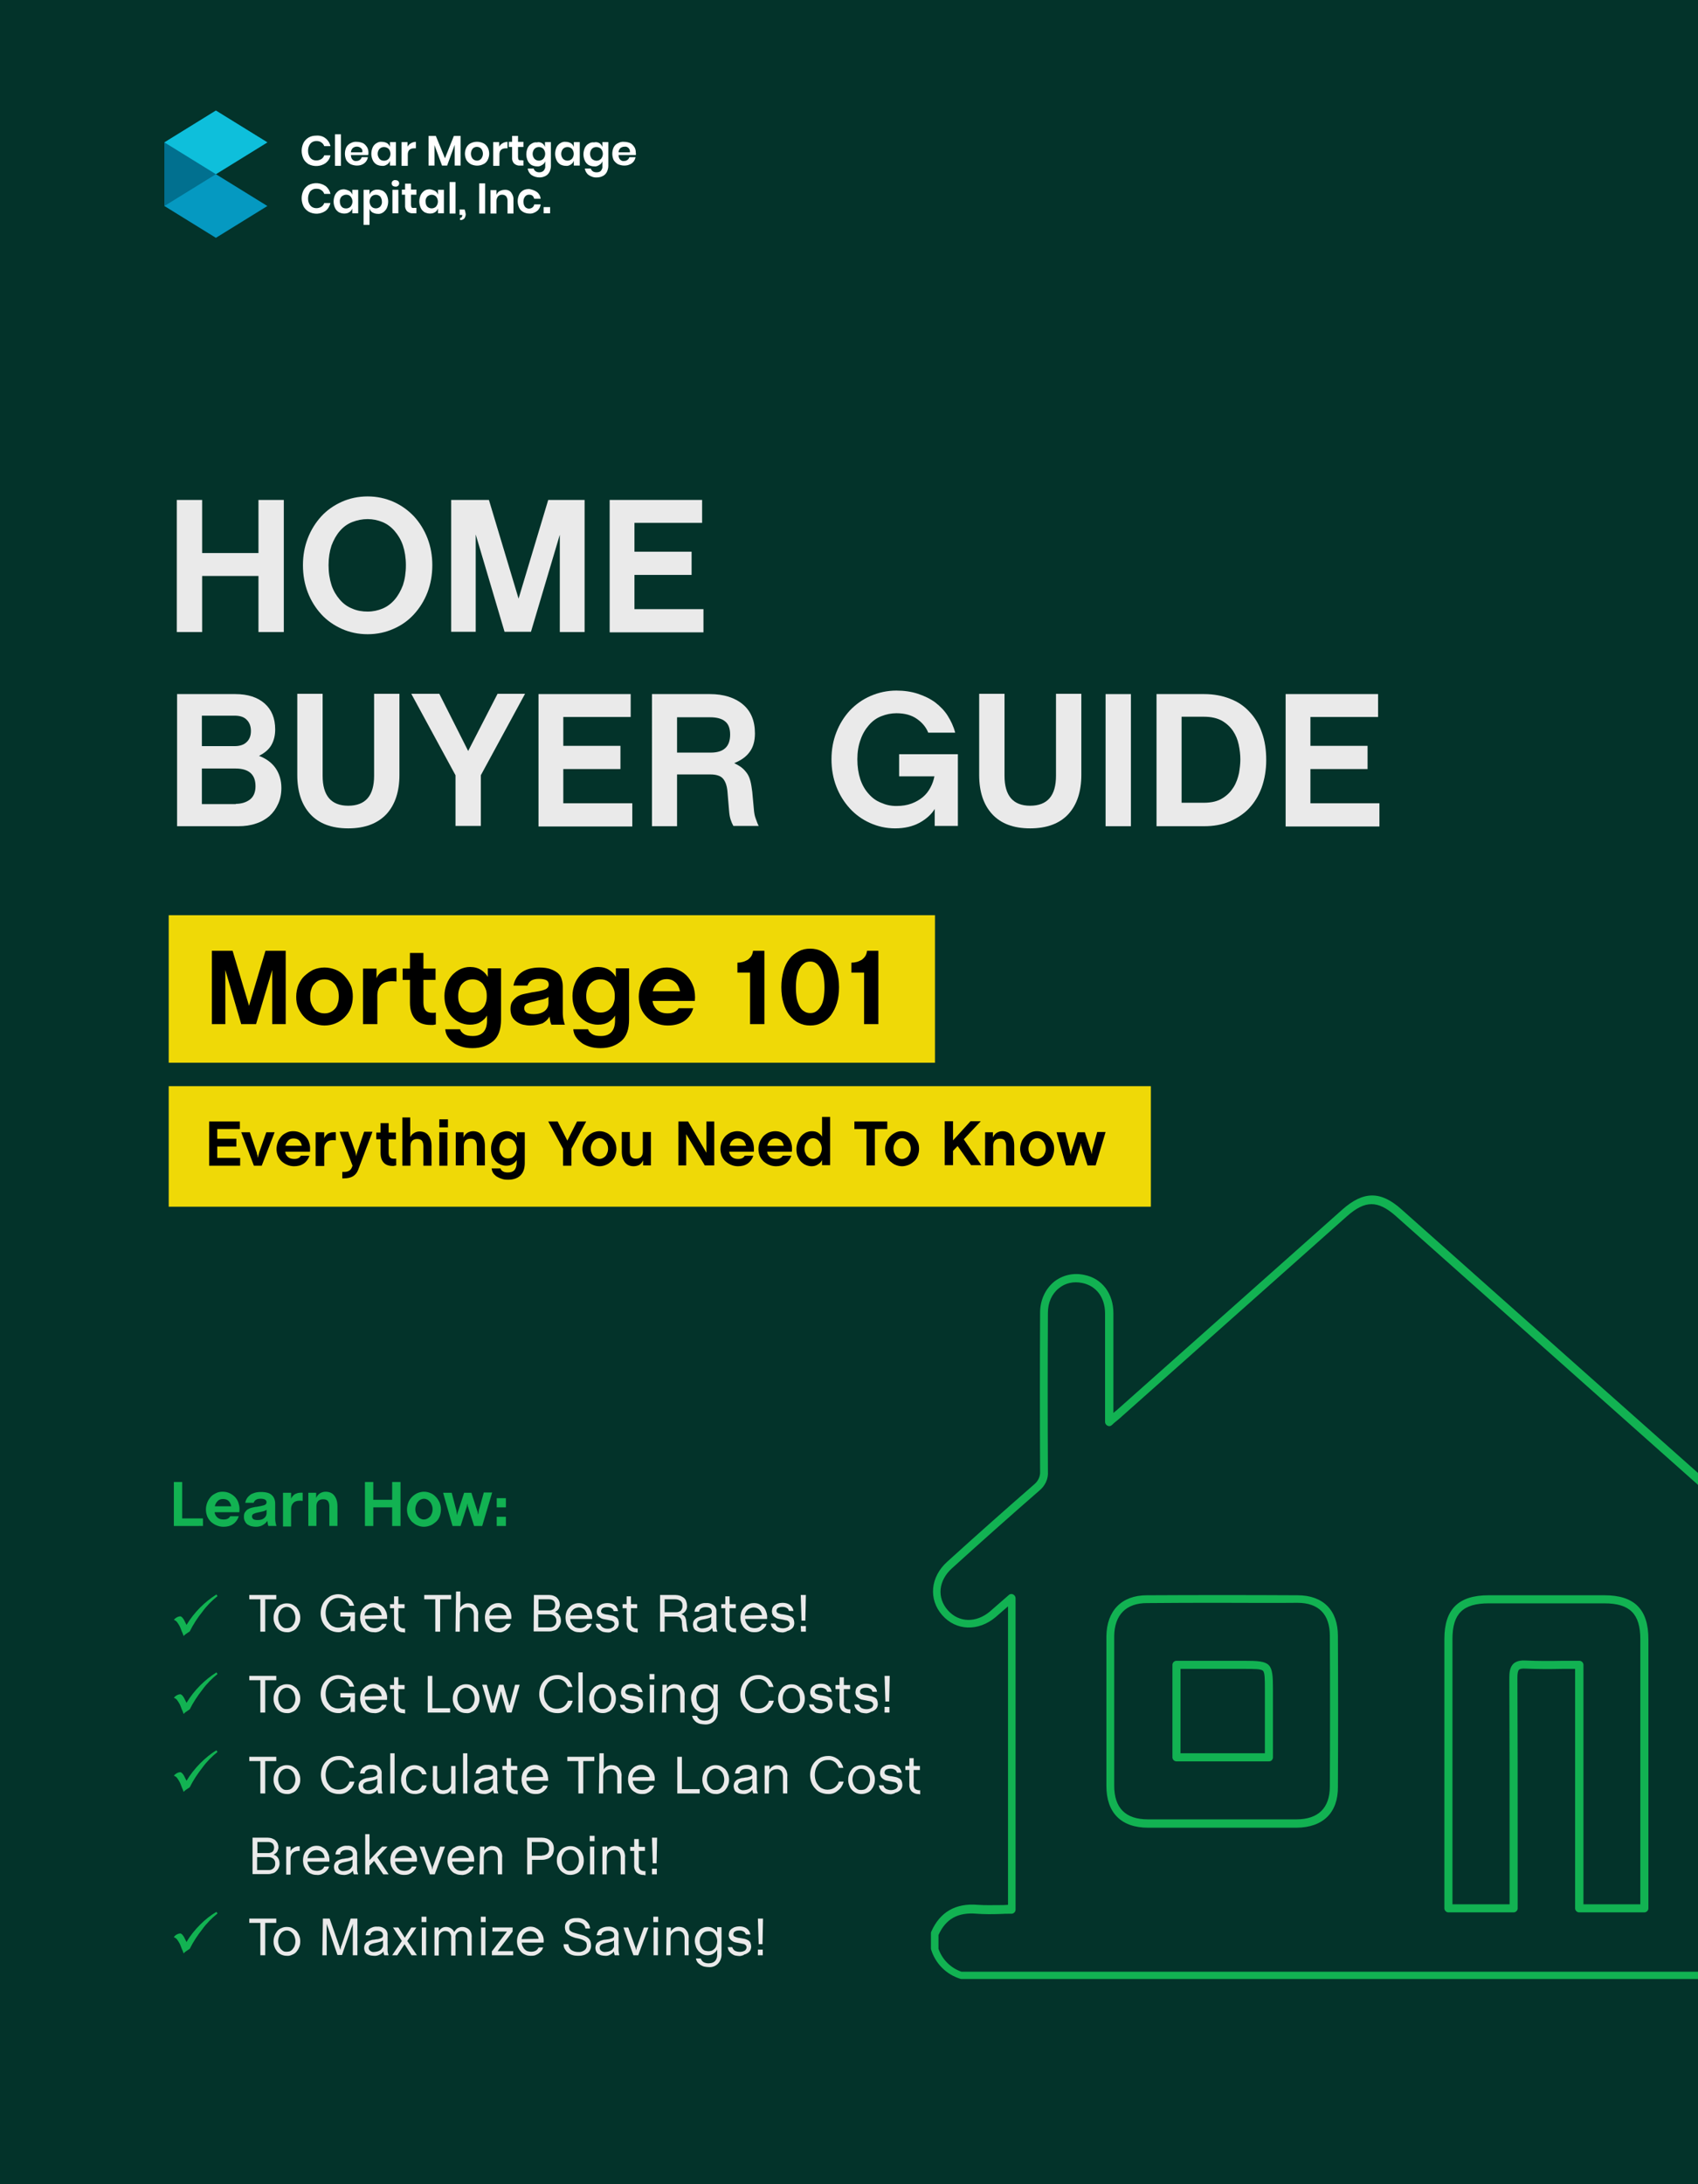 <?xml version="1.0" encoding="utf-8"?>
<!-- Generator: Adobe Illustrator 26.0.2, SVG Export Plug-In . SVG Version: 6.00 Build 0)  -->
<svg version="1.1" id="Layer_1" xmlns="http://www.w3.org/2000/svg" xmlns:xlink="http://www.w3.org/1999/xlink" x="0px" y="0px"
	 viewBox="0 0 630 810" style="enable-background:new 0 0 630 810;" xml:space="preserve">
<style type="text/css">
	.st0{fill:#03332A;}
	.st1{fill:#FFFFFF;}
	.st2{fill:#0599C1;}
	.st3{fill:#01708F;}
	.st4{fill:#0EBFDB;}
	.st5{clip-path:url(#SVGID_00000015352237144326209520000012190878067586231968_);}
	.st6{fill:#12B252;}
	.st7{fill:#EAEAEA;}
	.st8{enable-background:new    ;}
	.st9{fill:#EFD907;}
</style>
<g>
	<rect class="st0" width="630" height="810"/>
</g>
<path class="st1" d="M120.8,51.3c0.9,0.7,1.6,1.8,1.8,2.9h-2.3c-0.2-0.6-0.6-1.1-1.1-1.4c-0.5-0.4-1.2-0.5-1.8-0.5
	c-1.2,0-2.2,0.6-2.7,1.7c-0.3,0.6-0.4,1.3-0.4,1.9c0,0.7,0.1,1.3,0.4,1.9c0.2,0.5,0.6,1,1.1,1.3c0.5,0.3,1,0.4,1.6,0.4
	c0.7,0,1.3-0.2,1.8-0.5c0.5-0.3,0.9-0.8,1.1-1.4h2.3c-0.2,1.2-0.9,2.2-1.8,2.9c-1.9,1.3-4.3,1.4-6.3,0.4c-0.8-0.5-1.5-1.2-1.9-2
	c-0.9-1.9-0.9-4,0-5.9c0.4-0.8,1.1-1.5,1.9-2c0.9-0.5,1.8-0.7,2.8-0.7C118.6,50.2,119.8,50.5,120.8,51.3z"/>
<path class="st1" d="M126.5,49.8v11.7h-2.2V49.8H126.5z"/>
<path class="st1" d="M136.6,57.5h-6.4c0,0.6,0.2,1.3,0.6,1.7c0.4,0.4,0.9,0.6,1.4,0.5c0.5,0,0.9-0.1,1.3-0.4c0.3-0.2,0.6-0.6,0.7-1
	h2.3c-0.1,0.6-0.4,1.2-0.7,1.6c-0.4,0.5-0.9,0.9-1.4,1.1c-0.6,0.3-1.3,0.4-2,0.4c-0.8,0-1.6-0.2-2.3-0.5c-0.7-0.4-1.2-0.9-1.6-1.5
	c-0.7-1.5-0.7-3.3,0-4.8c0.4-0.7,0.9-1.2,1.6-1.5c0.7-0.4,1.5-0.6,2.3-0.5c0.8,0,1.6,0.2,2.3,0.5c0.6,0.3,1.1,0.9,1.5,1.5
	c0.4,0.7,0.5,1.4,0.5,2.1C136.7,57,136.7,57.2,136.6,57.5z M133.9,54.9c-0.9-0.7-2.1-0.7-3,0c-0.4,0.4-0.7,1-0.7,1.6h4.2
	C134.6,55.9,134.4,55.3,133.9,54.9L133.9,54.9z"/>
<path class="st1" d="M143.6,53.1c0.5,0.3,0.9,0.8,1.1,1.4v-1.8h2.2v8.7h-2.2v-1.8c-0.2,0.6-0.6,1.1-1.1,1.4
	c-0.6,0.4-1.2,0.6-1.9,0.5c-0.7,0-1.4-0.2-2-0.5c-0.6-0.4-1.1-0.9-1.4-1.6c-0.7-1.5-0.7-3.2,0-4.8c0.3-0.6,0.8-1.2,1.4-1.5
	c0.6-0.4,1.3-0.6,2-0.5C142.4,52.6,143.1,52.8,143.6,53.1z M140.8,55.2c-0.9,1.1-0.9,2.6,0,3.7c0.4,0.5,1,0.7,1.7,0.7
	c0.6,0,1.2-0.2,1.7-0.7c0.9-1.1,0.9-2.6,0-3.7C143.2,54.3,141.7,54.3,140.8,55.2L140.8,55.2z"/>
<path class="st1" d="M152.5,53.1c0.5-0.3,1.2-0.5,1.8-0.5V55h-0.6c-1.6,0-2.4,0.8-2.4,2.3v4.2H149v-8.8h2.2v1.7
	C151.5,53.8,152,53.4,152.5,53.1z"/>
<path class="st1" d="M170.9,50.4v11h-2.2v-7.7l-2.8,7.7H164l-2.8-7.6v7.6h-2.2v-11h2.7l3.4,8.3l3.3-8.3H170.9z"/>
<path class="st1" d="M179.3,53.1c0.7,0.3,1.2,0.9,1.6,1.5c0.8,1.5,0.8,3.3,0,4.8c-0.4,0.7-0.9,1.2-1.6,1.5c-1.4,0.7-3.1,0.7-4.6,0
	c-0.7-0.4-1.2-0.9-1.6-1.5c-0.8-1.5-0.8-3.3,0-4.8c0.4-0.7,0.9-1.2,1.6-1.5C176.1,52.4,177.8,52.4,179.3,53.1z M175.4,55.1
	c-0.9,1.1-0.9,2.7,0,3.8c0.9,0.9,2.3,0.9,3.1,0c0.9-1.1,0.9-2.7,0-3.8C177.7,54.3,176.3,54.2,175.4,55.1
	C175.4,55.1,175.4,55.1,175.4,55.1z"/>
<path class="st1" d="M186.5,53.1c0.5-0.3,1.2-0.5,1.8-0.5V55h-0.6c-1.6,0-2.4,0.8-2.4,2.3v4.2H183v-8.8h2.2v1.7
	C185.5,53.8,186,53.4,186.5,53.1z"/>
<path class="st1" d="M194.2,59.5v1.9h-1.2c-0.8,0.1-1.6-0.2-2.2-0.7c-0.6-0.6-0.9-1.5-0.8-2.4v-3.8h-1.2v-1.9h1.2v-2.2h2.2v2.2h2
	v1.9h-2v3.8c0,0.3,0.1,0.6,0.2,0.9c0.2,0.2,0.5,0.3,0.9,0.2L194.2,59.5z"/>
<path class="st1" d="M201.1,53.1c0.5,0.3,0.9,0.8,1.1,1.4v-1.8h2.2v8.8c0,0.8-0.2,1.5-0.5,2.2c-0.3,0.6-0.8,1.2-1.4,1.5
	c-0.7,0.4-1.5,0.6-2.3,0.6c-1.1,0-2.1-0.3-3-0.9c-0.8-0.6-1.3-1.5-1.4-2.4h2.2c0.1,0.4,0.4,0.8,0.7,1c0.4,0.3,0.9,0.4,1.4,0.4
	c0.6,0,1.2-0.2,1.6-0.6c0.4-0.5,0.7-1.1,0.6-1.7v-1.8c-0.2,0.6-0.6,1.1-1.2,1.4c-0.6,0.4-1.2,0.6-1.9,0.5c-0.7,0-1.4-0.2-2-0.5
	c-0.6-0.4-1.1-0.9-1.4-1.6c-0.7-1.5-0.7-3.2,0-4.8c0.3-0.6,0.8-1.2,1.4-1.5c0.6-0.4,1.3-0.6,2-0.5C199.9,52.6,200.6,52.8,201.1,53.1
	z M198.3,55.2c-0.9,1.1-0.9,2.6,0,3.7c0.9,0.9,2.4,0.9,3.3,0c0.9-1.1,0.9-2.6,0-3.7C200.7,54.3,199.2,54.3,198.3,55.2L198.3,55.2z"
	/>
<path class="st1" d="M211.8,53.1c0.5,0.3,0.9,0.8,1.1,1.4v-1.8h2.2v8.7h-2.2v-1.8c-0.2,0.6-0.6,1.1-1.1,1.4
	c-0.6,0.4-1.2,0.6-1.9,0.5c-0.7,0-1.4-0.2-2-0.5c-0.6-0.4-1.1-0.9-1.4-1.6c-0.7-1.5-0.7-3.2,0-4.8c0.3-0.6,0.8-1.2,1.4-1.5
	c0.6-0.4,1.3-0.6,2-0.5C210.6,52.6,211.2,52.8,211.8,53.1z M208.9,55.2c-0.9,1.1-0.9,2.6,0,3.7c0.9,0.9,2.4,0.9,3.3,0
	c0.9-1.1,0.9-2.6,0-3.7C211.3,54.3,209.8,54.3,208.9,55.2L208.9,55.2z"/>
<path class="st1" d="M222.4,53.1c0.5,0.3,0.9,0.8,1.1,1.4v-1.8h2.2v8.8c0,0.8-0.2,1.5-0.5,2.2c-0.3,0.6-0.8,1.2-1.4,1.5
	c-0.7,0.4-1.5,0.6-2.3,0.6c-1.1,0.1-2.2-0.3-3.1-0.9c-0.8-0.6-1.3-1.5-1.4-2.4h2.2c0.1,0.4,0.4,0.8,0.7,1c0.4,0.3,0.9,0.4,1.4,0.4
	c0.6,0,1.2-0.1,1.6-0.5c0.4-0.5,0.7-1.1,0.6-1.7v-1.9c-0.2,0.6-0.6,1.1-1.2,1.4c-0.6,0.4-1.2,0.6-1.9,0.5c-0.7,0-1.4-0.2-2-0.5
	c-0.6-0.4-1.1-0.9-1.4-1.6c-0.7-1.5-0.7-3.2,0-4.8c0.3-0.6,0.8-1.2,1.4-1.5c0.6-0.4,1.3-0.6,2-0.5C221.2,52.6,221.9,52.8,222.4,53.1
	z M219.6,55.2c-0.9,1.1-0.9,2.6,0,3.7c0.4,0.4,1.1,0.7,1.7,0.7c0.6,0,1.2-0.2,1.7-0.7c0.9-1.1,0.9-2.6,0-3.7
	C222,54.3,220.5,54.3,219.6,55.2L219.6,55.2z"/>
<path class="st1" d="M235.9,57.5h-6.4c0,0.6,0.2,1.3,0.6,1.7c0.4,0.4,0.9,0.6,1.4,0.5c0.5,0,0.9-0.1,1.3-0.4c0.3-0.2,0.6-0.6,0.7-1
	h2.3c-0.1,0.6-0.4,1.2-0.7,1.6c-0.4,0.5-0.9,0.9-1.5,1.1c-0.6,0.3-1.3,0.4-2,0.4c-0.8,0-1.6-0.2-2.3-0.5c-0.7-0.4-1.2-0.9-1.6-1.5
	c-0.7-1.5-0.7-3.3,0-4.8c0.4-0.7,0.9-1.2,1.6-1.5c0.7-0.4,1.5-0.6,2.3-0.5c0.8,0,1.6,0.2,2.3,0.5c0.6,0.3,1.1,0.9,1.5,1.5
	c0.4,0.7,0.5,1.4,0.5,2.1C236,57,235.9,57.2,235.9,57.5z M233.2,54.9c-0.4-0.4-0.9-0.6-1.5-0.5c-0.6,0-1.1,0.2-1.5,0.5
	c-0.4,0.4-0.7,1-0.7,1.6h4.2C233.8,55.9,233.6,55.3,233.2,54.9z"/>
<path class="st1" d="M120.8,69c0.9,0.7,1.6,1.8,1.8,2.9h-2.3c-0.2-0.6-0.6-1.1-1.1-1.4c-0.5-0.4-1.2-0.5-1.8-0.5
	c-0.6,0-1.1,0.1-1.6,0.4c-0.5,0.3-0.9,0.7-1.1,1.3c-0.3,0.6-0.4,1.3-0.4,1.9c0,0.7,0.1,1.3,0.4,1.9c0.5,1.1,1.5,1.7,2.7,1.7
	c0.7,0,1.3-0.2,1.8-0.5c0.5-0.3,0.9-0.8,1.1-1.4h2.3c-0.3,1.2-0.9,2.2-1.8,2.9c-1.9,1.3-4.3,1.4-6.3,0.3c-0.8-0.5-1.5-1.2-1.9-2
	c-0.9-1.9-0.9-4,0-5.9c0.4-0.8,1.1-1.5,1.9-2C116.5,67.6,118.9,67.7,120.8,69L120.8,69z"/>
<path class="st1" d="M129.6,70.8c0.5,0.3,0.9,0.8,1.1,1.4v-1.8h2.2v8.7h-2.2v-1.8c-0.2,0.6-0.6,1.1-1.1,1.4
	c-0.6,0.4-1.2,0.5-1.9,0.5c-0.7,0-1.4-0.2-2-0.5c-0.6-0.4-1.1-0.9-1.4-1.6c-0.7-1.5-0.7-3.2,0-4.8c0.3-0.6,0.8-1.2,1.4-1.6
	c0.6-0.4,1.3-0.5,2-0.5C128.4,70.3,129,70.5,129.6,70.8z M126.7,72.9c-0.4,0.5-0.7,1.2-0.6,1.9c0,0.7,0.2,1.3,0.6,1.8
	c0.4,0.5,1,0.7,1.7,0.7c0.6,0,1.2-0.2,1.7-0.7c0.9-1.1,0.9-2.6,0-3.7c-0.4-0.5-1-0.7-1.7-0.7C127.8,72.2,127.2,72.5,126.7,72.9z"/>
<path class="st1" d="M142.1,70.8c0.6,0.4,1.1,0.9,1.4,1.6c0.7,1.5,0.7,3.2,0,4.8c-0.3,0.6-0.8,1.2-1.4,1.6c-0.6,0.4-1.3,0.6-2,0.5
	c-0.7,0-1.3-0.2-1.9-0.5c-0.5-0.3-0.9-0.8-1.1-1.4v6h-2.2V70.4h2.2v1.8c0.2-0.6,0.6-1.1,1.1-1.4c0.6-0.4,1.2-0.5,1.9-0.5
	C140.8,70.3,141.5,70.5,142.1,70.8z M137.8,72.9c-0.9,1.1-0.9,2.6,0,3.7c0.9,0.9,2.4,0.9,3.3,0c0.4-0.5,0.7-1.2,0.6-1.8
	c0-0.7-0.2-1.3-0.6-1.9C140.2,72,138.7,72,137.8,72.9L137.8,72.9z"/>
<path class="st1" d="M145.7,67.1c0.3-0.2,0.6-0.4,1-0.3c0.4,0,0.7,0.1,1,0.3c0.2,0.2,0.4,0.5,0.4,0.9c0,0.3-0.1,0.6-0.4,0.9
	c-0.3,0.2-0.6,0.4-1,0.3c-0.4,0-0.7-0.1-1-0.3c-0.2-0.2-0.4-0.5-0.4-0.9C145.3,67.6,145.5,67.3,145.7,67.1z M147.8,70.4v8.7h-2.2
	v-8.7H147.8z"/>
<path class="st1" d="M154.5,77.2v1.9h-1.2c-0.8,0.1-1.6-0.2-2.2-0.7c-0.6-0.6-0.9-1.5-0.8-2.4v-3.8h-1.2v-1.9h1.2v-2.2h2.2v2.2h2
	v1.9h-2v3.8c0,0.3,0.1,0.6,0.2,0.9c0.2,0.2,0.5,0.3,0.9,0.2H154.5z"/>
<path class="st1" d="M161.4,70.8c0.5,0.3,0.9,0.8,1.1,1.4v-1.8h2.2v8.7h-2.2v-1.8c-0.2,0.6-0.6,1.1-1.1,1.4
	c-0.6,0.4-1.2,0.5-1.9,0.5c-0.7,0-1.4-0.2-2-0.5c-0.6-0.4-1.1-0.9-1.4-1.6c-0.7-1.5-0.7-3.2,0-4.8c0.3-0.6,0.8-1.2,1.4-1.6
	c0.6-0.4,1.3-0.5,2-0.5C160.2,70.3,160.8,70.5,161.4,70.8z M158.5,72.9c-0.4,0.5-0.7,1.2-0.6,1.9c0,0.7,0.2,1.3,0.6,1.8
	c0.9,0.9,2.4,0.9,3.3,0c0.9-1.1,0.9-2.6,0-3.7C160.9,72,159.5,72,158.5,72.9L158.5,72.9z"/>
<path class="st1" d="M169,67.5v11.7h-2.2V67.5H169z"/>
<path class="st1" d="M172.8,79.4c0,0.6-0.2,1.1-0.5,1.6c-0.4,0.4-1,0.7-1.6,0.6v-0.8c0.2,0,0.4-0.1,0.6-0.2c0.1-0.2,0.2-0.5,0.2-0.7
	v-0.2h-1v-2h1.9C172.6,78.3,172.7,78.9,172.8,79.4z"/>
<path class="st1" d="M180,68v11.2h-2.2V68H180z"/>
<path class="st1" d="M189.6,71.3c0.6,0.8,1,1.8,0.9,2.8v5.1h-2.2v-4.8c0-0.6-0.2-1.2-0.5-1.6c-0.4-0.4-0.9-0.6-1.5-0.6
	c-0.6,0-1.1,0.2-1.5,0.6c-0.4,0.5-0.6,1.1-0.6,1.8v4.6H182v-8.7h2.2v1.8c0.2-0.6,0.6-1.1,1.1-1.4c0.6-0.3,1.2-0.5,1.8-0.5
	C188.1,70.3,189,70.6,189.6,71.3z"/>
<path class="st1" d="M199.2,71.2c0.8,0.6,1.3,1.5,1.4,2.5h-2.4c-0.1-0.4-0.3-0.8-0.6-1.1c-0.4-0.3-0.8-0.4-1.3-0.4
	c-0.6,0-1.1,0.2-1.5,0.7c-0.4,0.5-0.6,1.2-0.6,1.9c0,0.7,0.2,1.4,0.6,1.9c0.7,0.8,1.9,0.9,2.8,0.2c0.3-0.3,0.6-0.7,0.6-1.1h2.4
	c-0.1,1-0.6,1.9-1.4,2.5c-0.8,0.6-1.8,1-2.8,0.9c-0.8,0-1.6-0.2-2.3-0.6c-0.7-0.4-1.2-0.9-1.5-1.6c-0.7-1.5-0.7-3.3,0-4.8
	c0.3-0.7,0.9-1.2,1.5-1.6c0.7-0.4,1.5-0.5,2.3-0.5C197.4,70.3,198.4,70.6,199.2,71.2z"/>
<path class="st1" d="M204.1,76.8v2.3h-2.4v-2.3H204.1z"/>
<polygon class="st2" points="80.1,88.2 61,76.4 61,52.8 99.2,76.4 "/>
<polygon class="st3" points="61,76.4 61,52.8 80.1,41 99.2,52.8 80.1,64.6 "/>
<polygon class="st4" points="80.1,64.6 61,52.8 80.1,41 99.2,52.8 "/>
<g>
	<defs>
		<rect id="SVGID_1_" x="225.8" width="404.2" height="810"/>
	</defs>
	<clipPath id="SVGID_00000101800455933648399420000010633304141839953828_">
		<use xlink:href="#SVGID_1_"  style="overflow:visible;"/>
	</clipPath>
	<g style="clip-path:url(#SVGID_00000101800455933648399420000010633304141839953828_);">
		<g>
			<path class="st6" d="M752.6,733.9H356.7c-0.2,0-0.3,0-0.5-0.1c-5.1-1.6-9.1-5.6-10.7-10.7c0-0.1-0.1-0.3-0.1-0.5V717
				c0-0.2,0-0.4,0.1-0.6c3.2-7.3,9-10.7,17.3-10c2.7,0.2,5.3,0.1,8.2,0.1c1,0,2,0,3-0.1V595.7c-1.6,1.4-3.1,2.7-4.6,4
				c-6.4,5.4-14.7,5.1-19.8-0.7c-5.2-5.9-4.4-14.2,1.8-19.8c10.7-9.7,21.6-19.4,32.4-28.8c1.4-1.2,2.2-2.9,2.1-4.7
				c-0.1-19.6-0.1-39.4,0-58.9c0-4.6,1.9-8.7,5.1-11.4c3.1-2.5,7.2-3.5,11.3-2.6c6.6,1.3,10.8,6.9,10.8,14.2v37
				c0.4-0.4,0.8-0.7,1.2-1c27.9-24.8,55.8-49.6,83.7-74.4c7.9-7,14.3-7,22-0.1c48.1,42.8,96.2,85.5,144.3,128.2
				c1.5,1.2,2.9,2.6,4.2,4c4.7,5.2,4.7,13.2-0.1,18.3c-4.7,5.1-12.6,5.9-18.2,1.7c-1.9-1.5-3.7-3.1-5.7-4.8
				c-0.1-0.1-0.3-0.2-0.4-0.4v110.4h35.8c0.1-0.7,0.1-1.3,0.1-1.8c0-6.9,0-13.9,0-20.8c0-8.3,0-17,0-25.5c0-1.9-0.4-2.4-2-3.1
				c-12.2-4.8-12.7-5.5-13.2-17.8l0-1.2c-0.3-7,1.1-11.6,9.2-15.3c10.1-4.7,17-13.8,18.7-25c1.8-11.5-2.2-23.2-10.7-31.2
				c-0.6-0.6-0.6-1.5-0.1-2.1c0.6-0.6,1.5-0.6,2.1-0.1c9.3,8.7,13.7,21.3,11.7,33.8c-1.9,12.2-9.4,22.1-20.5,27.2
				c-6.7,3.1-7.7,6.4-7.5,12.5l0,1.2c0.2,5.5,0.3,8.3,1.6,10c1.3,1.7,4.1,2.9,9.7,5.1c2.8,1.1,3.9,2.8,3.9,5.9c0,8.5,0,17.1,0,25.4
				c0,6.9,0,13.9,0,20.8c0,0.7-0.1,1.5-0.2,2.3c0,0.4-0.1,0.8-0.1,1.2c-0.1,0.8-0.7,1.4-1.5,1.4h-38.7c-0.8,0-1.5-0.7-1.5-1.5V592.5
				c0-0.6,0.3-1.1,0.9-1.4s1.2-0.2,1.6,0.2c1,0.9,2,1.7,2.9,2.6c1.9,1.7,3.6,3.2,5.5,4.6c4.4,3.3,10.5,2.7,14.2-1.3
				c3.7-4,3.7-10.2,0.1-14.2c-1.2-1.3-2.6-2.6-4-3.8c-48.1-42.8-96.2-85.5-144.3-128.3c-6.6-5.8-11.3-5.8-18,0.1
				c-27.9,24.8-55.8,49.6-83.6,74.3c-0.6,0.6-1.3,1.1-2.1,1.8c-0.5,0.4-1,0.8-1.6,1.4c-0.4,0.4-1.1,0.5-1.6,0.2
				c-0.5-0.2-0.9-0.8-0.9-1.4v-40.2c0-5.9-3.2-10.2-8.4-11.3c-3.3-0.7-6.4,0-8.8,2c-2.6,2.1-4,5.3-4,9.1c-0.1,19.5-0.1,39.3,0,58.8
				c0.2,2.7-1,5.3-3.2,7.1c-10.8,9.4-21.7,19.1-32.4,28.8c-5,4.5-5.7,10.9-1.5,15.6c4.1,4.6,10.5,4.7,15.6,0.4
				c1.5-1.3,3-2.6,4.7-4.1c0.7-0.6,1.5-1.3,2.3-2c0.4-0.4,1.1-0.5,1.6-0.2c0.5,0.2,0.9,0.8,0.9,1.4v115.5c0,0.8-0.7,1.5-1.5,1.5
				c-1.5,0-3,0-4.4,0.1c-2.9,0.1-5.7,0.1-8.5-0.1c-7-0.6-11.5,1.9-14.2,7.9v5.1c1.4,4,4.5,7.1,8.5,8.5h395.7c0.8,0,1.5,0.7,1.5,1.5
				S753.4,733.9,752.6,733.9z M610.1,709.2h-24.2c-0.8,0-1.5-0.7-1.5-1.5v-88.8c-1.6,0-3.2,0-4.7,0c-4.7,0.1-9.1,0.1-13.6-0.1
				c-1.3-0.1-2.2,0.1-2.5,0.4c-0.4,0.4-0.6,1.3-0.6,2.9c0.1,20.7,0.1,41.8,0.1,62.1l0,23.5c0,0.8-0.7,1.5-1.5,1.5h-24.2
				c-0.8,0-1.5-0.7-1.5-1.5v-99.9c0-11,5.2-16.2,16.4-16.2h43c11.1,0,16.3,5.2,16.3,16.3v99.8C611.6,708.5,610.9,709.2,610.1,709.2z
				 M587.4,706.2h21.2v-98.3c0-9.4-3.9-13.3-13.3-13.3h-43c-9.5,0-13.4,3.8-13.4,13.2v98.4h21.2l0-22c0-20.4,0-41.4-0.1-62.1
				c0-1.9,0.2-3.8,1.5-5.1c1.3-1.2,3.2-1.3,4.8-1.2c4.3,0.2,8.7,0.2,13.4,0.1c2,0,4.1,0,6.3,0c0.8,0,1.5,0.7,1.5,1.5V706.2z
				 M481.1,677.8H426c-10,0-15.5-5.5-15.5-15.5v-55.5c0.1-9.5,5.7-15.2,15-15.2c18.6-0.1,37.4-0.1,55.9,0c9.5,0,15,5.5,15,15.1
				c0.1,18.5,0.1,37.4,0,55.9C496.5,672.2,490.9,677.7,481.1,677.8z M453.5,594.4c-9.3,0-18.7,0-28,0.1c-7.7,0-12,4.4-12.1,12.2
				v55.5c0,8.3,4.2,12.5,12.5,12.5h55.1c8.1,0,12.4-4.2,12.4-12.2c0.1-18.6,0.1-37.4,0-55.9c0-8-4.2-12.2-12-12.2
				C472.2,594.5,462.9,594.4,453.5,594.4z"/>
		</g>
		<g>
			<path class="st6" d="M470.8,653.2h-34.3c-0.8,0-1.5-0.7-1.5-1.5v-34.3c0-0.8,0.7-1.5,1.5-1.5h25.2c9.9,0,10.6,0.7,10.6,10.6v25.2
				C472.3,652.5,471.7,653.2,470.8,653.2z M438,650.2h31.3v-23.7c0-3.7,0-6.2-0.7-6.9c-0.7-0.7-3.2-0.7-6.9-0.7H438V650.2z"/>
		</g>
	</g>
</g>
<g>
	<path class="st7" d="M96.6,593.1h-4.1v-1.6h10v1.6h-4.1v12h-1.8V593.1z"/>
</g>
<g>
	<path class="st7" d="M106.4,605.3c-1.3,0-2.6-0.5-3.5-1.5c-0.4-0.5-0.8-1.1-1-1.7c-0.3-0.7-0.4-1.4-0.4-2.1c0-0.7,0.1-1.5,0.4-2.2
		c0.2-0.6,0.6-1.2,1-1.7c0.4-0.5,1-0.9,1.6-1.1c0.6-0.3,1.3-0.4,1.9-0.4c0.7,0,1.4,0.1,2,0.4c0.6,0.3,1.1,0.7,1.6,1.1
		c0.4,0.5,0.8,1.1,1,1.7c0.3,0.7,0.4,1.4,0.4,2.2c0,0.7-0.1,1.5-0.4,2.1c-0.2,0.6-0.6,1.2-1,1.7c-0.4,0.5-1,0.9-1.6,1.1
		C107.8,605.2,107.1,605.4,106.4,605.3z M106.4,603.8c0.4,0,0.9-0.1,1.2-0.2c0.4-0.2,0.7-0.4,1-0.8c0.3-0.4,0.6-0.8,0.7-1.2
		c0.2-0.5,0.3-1.1,0.3-1.7c0-0.6-0.1-1.1-0.3-1.7c-0.2-0.5-0.4-0.9-0.7-1.2c-0.3-0.3-0.6-0.6-1-0.8c-0.4-0.2-0.8-0.3-1.2-0.3
		c-0.4,0-0.8,0.1-1.2,0.3c-0.4,0.2-0.7,0.4-1,0.8c-0.3,0.4-0.6,0.8-0.7,1.2c-0.2,0.5-0.3,1.1-0.3,1.7c0,0.6,0.1,1.1,0.3,1.7
		c0.2,0.4,0.4,0.9,0.7,1.2c0.3,0.3,0.6,0.6,1,0.8C105.6,603.8,106,603.8,106.4,603.8z"/>
</g>
<g>
	<path class="st7" d="M125.5,605.3c-1.7,0-3.4-0.7-4.6-2c-0.6-0.6-1.1-1.4-1.4-2.2c-0.7-1.8-0.7-3.9,0-5.7c0.3-0.8,0.8-1.6,1.4-2.2
		c0.6-0.6,1.3-1.1,2.1-1.5c0.8-0.3,1.7-0.5,2.5-0.5c0.6,0,1.3,0.1,1.9,0.3c0.6,0.2,1.2,0.4,1.7,0.8c0.5,0.4,1,0.8,1.4,1.3
		c0.4,0.6,0.7,1.2,0.9,1.9h-1.8c-0.1-0.5-0.3-0.9-0.6-1.3c-0.3-0.3-0.6-0.6-0.9-0.9c-0.4-0.2-0.8-0.4-1.2-0.5
		c-0.4-0.1-0.9-0.2-1.3-0.2c-0.6,0-1.3,0.1-1.9,0.4c-0.6,0.3-1.1,0.6-1.5,1.1c-0.4,0.5-0.8,1.1-1,1.7c-0.5,1.5-0.5,3.1,0,4.6
		c0.2,0.6,0.6,1.2,1,1.7c0.4,0.5,0.9,0.9,1.5,1.1c0.6,0.3,1.2,0.4,1.9,0.4c0.6,0,1.2-0.1,1.8-0.3c0.5-0.2,1-0.5,1.4-0.9
		c0.4-0.4,0.7-0.8,0.9-1.3c0.2-0.5,0.4-1,0.4-1.6h-3.8v-1.6h5.4v7h-1.6v-2.3c-0.2,0.3-0.4,0.7-0.7,1c-0.3,0.3-0.6,0.6-1,0.8
		c-0.4,0.2-0.8,0.4-1.3,0.5C126.6,605.3,126.1,605.3,125.5,605.3z"/>
</g>
<g>
	<path class="st7" d="M138.7,605.3c-0.7,0-1.4-0.1-2-0.4c-0.6-0.2-1.2-0.6-1.6-1.1c-0.5-0.5-0.8-1.1-1.1-1.7c-0.5-1.4-0.5-3,0-4.4
		c0.2-0.6,0.6-1.2,1.1-1.7c0.5-0.5,1-0.8,1.6-1.1c0.6-0.3,1.3-0.4,2-0.4c0.6,0,1.3,0.1,1.9,0.4c0.6,0.3,1.1,0.6,1.6,1.1
		c0.5,0.5,0.8,1.2,1.1,1.8c0.3,0.8,0.4,1.7,0.3,2.6h-8.1c0,0.5,0.1,1,0.4,1.5c0.2,0.4,0.4,0.8,0.8,1.1c0.3,0.3,0.6,0.5,1,0.6
		c0.4,0.1,0.8,0.2,1.2,0.2c0.6,0,1.2-0.1,1.8-0.4c0.5-0.3,0.8-0.7,1-1.2h1.7c-0.1,0.4-0.3,0.9-0.6,1.2c-0.3,0.4-0.6,0.7-1,1
		c-0.4,0.3-0.9,0.5-1.3,0.7C139.8,605.3,139.3,605.4,138.7,605.3z M141.6,599c0-0.5-0.2-0.9-0.4-1.3c-0.2-0.3-0.4-0.7-0.7-0.9
		c-0.3-0.2-0.6-0.4-0.9-0.5c-0.3-0.1-0.7-0.2-1.1-0.2c-0.3,0-0.7,0.1-1,0.2c-0.4,0.1-0.7,0.3-1,0.5c-0.3,0.3-0.6,0.6-0.8,0.9
		c-0.2,0.4-0.4,0.9-0.5,1.4L141.6,599z"/>
</g>
<g>
	<path class="st7" d="M149.7,605.3c-0.9,0.1-1.9-0.3-2.6-0.9c-0.7-0.8-1-1.8-0.9-2.8v-5.2h-1.5v-1.5h1.5v-2.9h1.6v2.9h2.3v1.5h-2.3
		v5.2c-0.1,0.6,0.1,1.3,0.6,1.8c0.4,0.3,0.9,0.5,1.5,0.5c0.1,0,0.2,0,0.3,0c0,0,0.1,0,0.1,0v1.5h-0.2c-0.1,0-0.1,0-0.2,0
		L149.7,605.3z"/>
</g>
<g>
	<path class="st7" d="M161.5,593.1h-4.1v-1.6h10v1.6h-4.1v12h-1.8L161.5,593.1z"/>
</g>
<g>
	<path class="st7" d="M169.2,590.2h1.6v6c0.3-0.5,0.8-0.9,1.3-1.2c0.5-0.3,1.2-0.5,1.8-0.4c0.5,0,1,0.1,1.5,0.3
		c0.4,0.2,0.8,0.5,1.1,0.9c0.3,0.4,0.6,0.9,0.7,1.3c0.2,0.6,0.3,1.2,0.2,1.7v6.3h-1.6v-6.4c0-0.7-0.2-1.4-0.6-1.9
		c-0.5-0.5-1.1-0.8-1.8-0.7c-0.4,0-0.7,0.1-1.1,0.2c-0.3,0.1-0.6,0.3-0.9,0.5c-0.2,0.2-0.4,0.5-0.6,0.8c-0.1,0.3-0.2,0.7-0.2,1.1
		v6.4h-1.6L169.2,590.2z"/>
</g>
<g>
	<path class="st7" d="M185,605.3c-0.7,0-1.4-0.1-2-0.4c-0.6-0.2-1.2-0.6-1.6-1.1c-0.5-0.5-0.8-1.1-1.1-1.7c-0.5-1.4-0.5-3,0-4.4
		c0.2-0.6,0.6-1.2,1.1-1.7c0.5-0.5,1-0.9,1.6-1.1c0.6-0.3,1.3-0.4,1.9-0.4c0.6,0,1.3,0.1,1.9,0.4c0.6,0.3,1.1,0.6,1.6,1.1
		c0.4,0.5,0.8,1.2,1,1.8c0.3,0.8,0.4,1.7,0.3,2.6h-8.1c0,0.5,0.2,1.1,0.4,1.5c0.2,0.4,0.4,0.8,0.8,1.1c0.3,0.3,0.6,0.5,1,0.6
		c0.4,0.1,0.8,0.2,1.2,0.2c0.6,0,1.2-0.1,1.8-0.4c0.5-0.3,0.8-0.7,1-1.2h1.7c-0.1,0.4-0.3,0.9-0.6,1.2c-0.3,0.4-0.6,0.7-1,1
		c-0.4,0.3-0.9,0.5-1.3,0.7C186.1,605.3,185.5,605.4,185,605.3z M187.9,599c0-0.5-0.2-0.9-0.4-1.3c-0.2-0.3-0.4-0.7-0.7-0.9
		c-0.3-0.2-0.6-0.4-0.9-0.5c-0.3-0.1-0.7-0.2-1.1-0.2c-0.3,0-0.7,0.1-1,0.2c-0.4,0.1-0.7,0.3-1,0.5c-0.3,0.3-0.6,0.6-0.8,0.9
		c-0.2,0.4-0.4,0.9-0.5,1.4L187.9,599z"/>
</g>
<g>
	<path class="st7" d="M198.1,591.5h5.7c0.5,0,1.1,0.1,1.6,0.3c0.5,0.2,0.9,0.4,1.2,0.7c0.3,0.3,0.6,0.7,0.8,1.1
		c0.2,0.5,0.3,1,0.3,1.5c0,0.5-0.2,1-0.4,1.5c-0.3,0.5-0.8,0.9-1.4,1.2c0.4,0.1,0.7,0.3,1,0.5c0.3,0.2,0.5,0.5,0.7,0.8
		c0.2,0.3,0.3,0.6,0.4,0.9c0.2,0.9,0.2,1.8-0.2,2.6c-0.2,0.5-0.5,0.9-0.9,1.3c-0.4,0.4-0.8,0.7-1.4,0.8c-0.6,0.2-1.1,0.3-1.7,0.3
		H198L198.1,591.5z M203.8,597.2c0.3,0,0.5,0,0.8-0.1c0.2-0.1,0.5-0.2,0.7-0.3c0.2-0.2,0.4-0.4,0.5-0.6c0.1-0.3,0.2-0.7,0.2-1
		c0-0.6-0.2-1.2-0.6-1.6c-0.4-0.3-1-0.5-1.6-0.5h-4v4.1L203.8,597.2z M204,603.5c1.2,0.1,2.3-0.8,2.4-2c0-0.1,0-0.2,0-0.4
		c0.1-0.7-0.2-1.3-0.7-1.8c-0.5-0.4-1.1-0.6-1.8-0.6h-4.2v4.8L204,603.5z"/>
</g>
<g>
	<path class="st7" d="M214.9,605.3c-0.7,0-1.4-0.1-2-0.4c-0.6-0.3-1.1-0.6-1.6-1.1c-0.5-0.5-0.8-1.1-1.1-1.7c-0.5-1.4-0.5-3,0-4.4
		c0.2-0.6,0.6-1.2,1.1-1.7c0.5-0.5,1-0.9,1.6-1.1c1.2-0.5,2.6-0.5,3.8,0c0.6,0.3,1.1,0.6,1.6,1.1c0.5,0.5,0.8,1.2,1.1,1.8
		c0.3,0.8,0.4,1.7,0.3,2.6h-8.1c0,0.5,0.1,1,0.4,1.5c0.2,0.4,0.4,0.8,0.8,1.1c0.3,0.3,0.6,0.5,1,0.6c0.4,0.1,0.8,0.2,1.2,0.2
		c0.6,0,1.2-0.1,1.8-0.4c0.5-0.3,0.8-0.7,1-1.2h1.7c-0.1,0.4-0.3,0.9-0.6,1.2c-0.3,0.4-0.6,0.7-1,1c-0.4,0.3-0.9,0.5-1.3,0.7
		C216,605.3,215.4,605.4,214.9,605.3z M217.8,599c0-0.5-0.2-0.9-0.4-1.3c-0.2-0.3-0.4-0.7-0.7-0.9c-0.3-0.2-0.6-0.4-0.9-0.5
		c-0.3-0.1-0.7-0.2-1-0.2c-0.3,0-0.7,0.1-1,0.2c-0.4,0.1-0.7,0.3-1,0.5c-0.3,0.3-0.6,0.6-0.8,0.9c-0.2,0.4-0.4,0.9-0.5,1.4
		L217.8,599z"/>
</g>
<g>
	<path class="st7" d="M225.6,605.4c-0.6,0-1.1-0.1-1.7-0.2c-0.5-0.1-0.9-0.4-1.4-0.7c-0.4-0.3-0.7-0.6-1-1c-0.3-0.4-0.4-0.9-0.5-1.3
		h1.7c0.1,0.5,0.5,1,0.9,1.3c0.6,0.4,1.2,0.5,1.9,0.5c0.6,0,1.3-0.1,1.8-0.5c0.4-0.2,0.6-0.7,0.7-1.1c0-0.2,0-0.4-0.1-0.6
		c-0.1-0.2-0.2-0.4-0.4-0.5c-0.3-0.2-0.5-0.3-0.8-0.3c-0.5-0.1-1-0.2-1.4-0.3c-0.5-0.1-1.1-0.2-1.6-0.3c-0.4-0.1-0.8-0.3-1.2-0.6
		c-0.3-0.2-0.6-0.5-0.8-0.9c-0.2-0.4-0.3-0.8-0.3-1.3c0-0.4,0.1-0.7,0.2-1.1c0.1-0.4,0.4-0.7,0.7-1c0.4-0.3,0.8-0.5,1.2-0.7
		c0.6-0.2,1.2-0.3,1.8-0.3c1,0,2,0.2,2.8,0.8c0.7,0.5,1.1,1.3,1.2,2.2h-1.6c-0.1-0.5-0.4-0.9-0.8-1.1c-0.5-0.3-1-0.4-1.6-0.4
		c-0.6,0-1.2,0.1-1.7,0.4c-0.3,0.2-0.5,0.6-0.6,1c0,0.2,0,0.4,0.1,0.5c0.1,0.2,0.2,0.3,0.4,0.4c0.2,0.1,0.5,0.2,0.8,0.3
		c0.4,0.1,0.8,0.2,1.2,0.2c0.6,0.1,1.1,0.2,1.6,0.3c0.5,0.1,0.9,0.3,1.3,0.5c0.4,0.2,0.7,0.5,0.9,0.9c0.2,0.5,0.3,1,0.3,1.5
		c0,0.5-0.1,0.9-0.3,1.3c-0.2,0.4-0.5,0.7-0.9,1c-0.4,0.3-0.8,0.5-1.3,0.6C226.8,605.3,226.2,605.4,225.6,605.4z"/>
</g>
<g>
	<path class="st7" d="M236,605.3c-0.9,0.1-1.9-0.3-2.6-0.9c-0.7-0.8-1-1.8-0.9-2.8v-5.2H231v-1.5h1.5v-2.9h1.6v2.9h2.3v1.5h-2.3v5.2
		c-0.1,0.6,0.1,1.3,0.6,1.8c0.4,0.3,0.9,0.5,1.5,0.5c0.1,0,0.2,0,0.3,0c0,0,0.1,0,0.1,0v1.5h-0.2c-0.1,0-0.1,0-0.2,0L236,605.3z"/>
</g>
<g>
	<path class="st7" d="M244.9,591.5h5.7c0.6,0,1.2,0.1,1.8,0.3c0.5,0.2,1,0.5,1.4,0.8c0.4,0.4,0.7,0.8,0.8,1.3
		c0.2,0.5,0.3,1.1,0.3,1.6c0.1,1.4-0.8,2.6-2.1,3.1c0.5,0.2,1,0.5,1.3,0.9c0.3,0.6,0.5,1.2,0.5,1.8l0.2,1.7c0.1,0.7,0.2,1.4,0.5,2.1
		h-1.7c-0.1-0.2-0.2-0.5-0.3-0.7c-0.1-0.4-0.1-0.8-0.2-1.2l-0.1-1.6c0-0.6-0.2-1.1-0.6-1.6c-0.5-0.4-1-0.5-1.6-0.5h-4.2v5.6h-1.7
		V591.5z M250.8,597.9c0.7,0,1.3-0.2,1.8-0.6c0.4-0.5,0.7-1.1,0.6-1.8c0.1-0.7-0.2-1.4-0.7-1.8c-0.6-0.4-1.2-0.6-1.9-0.6h-4v4.8
		L250.8,597.9z"/>
</g>
<g>
	<path class="st7" d="M260.5,605.3c-0.5,0-0.9-0.1-1.3-0.2c-0.4-0.1-0.8-0.3-1.1-0.5c-0.3-0.2-0.6-0.5-0.7-0.9
		c-0.2-0.4-0.3-0.9-0.3-1.3c0-0.4,0.1-0.9,0.3-1.3c0.2-0.4,0.5-0.7,0.8-0.9c0.4-0.3,0.8-0.5,1.2-0.6c0.5-0.2,1-0.3,1.5-0.3
		c0.5-0.1,1-0.2,1.4-0.2c0.3-0.1,0.7-0.2,1-0.3c0.2-0.1,0.4-0.2,0.6-0.4c0.1-0.2,0.2-0.4,0.2-0.7c0-0.5-0.2-1-0.6-1.3
		c-0.5-0.3-1.1-0.4-1.7-0.4c-0.6,0-1.1,0.1-1.6,0.4c-0.5,0.3-0.8,0.8-0.8,1.3h-1.7c0-0.9,0.5-1.8,1.2-2.3c0.9-0.6,1.9-1,3-0.9
		c1.1-0.1,2.1,0.2,3,0.9c0.6,0.6,1,1.4,0.9,2.3v5.3c0,0.4,0,0.8,0.1,1.2c0.1,0.4,0.2,0.7,0.3,0.9h-1.6c-0.1-0.2-0.2-0.4-0.2-0.6
		c-0.1-0.3-0.1-0.5-0.2-0.8c-0.3,0.5-0.8,0.9-1.4,1.2C262,605.2,261.2,605.4,260.5,605.3z M260.5,603.9c0.5,0,0.9-0.1,1.4-0.2
		c0.4-0.1,0.8-0.3,1.1-0.5c0.3-0.2,0.5-0.5,0.7-0.8c0.2-0.3,0.3-0.7,0.2-1.1v-1.7c-0.3,0.2-0.6,0.4-1,0.5c-0.7,0.2-1.4,0.4-2.1,0.5
		c-0.6,0.1-1.2,0.3-1.7,0.6c-0.3,0.3-0.5,0.7-0.5,1.1c0,0.4,0.2,0.9,0.5,1.1C259.5,603.8,260,603.9,260.5,603.9L260.5,603.9z"/>
</g>
<g>
	<path class="st7" d="M272.6,605.3c-0.9,0.1-1.9-0.3-2.6-0.9c-0.7-0.8-1-1.8-0.9-2.8v-5.2h-1.5v-1.5h1.5v-2.9h1.6v2.9h2.3v1.5h-2.3
		v5.2c-0.1,0.6,0.1,1.3,0.5,1.8c0.4,0.3,0.9,0.5,1.5,0.5c0.1,0,0.2,0,0.3,0c0,0,0.1,0,0.1,0v1.5H273c-0.1,0-0.1,0-0.2,0L272.6,605.3
		z"/>
</g>
<g>
	<path class="st7" d="M279.8,605.3c-0.7,0-1.4-0.1-2-0.4c-0.6-0.3-1.1-0.6-1.6-1.1c-0.5-0.5-0.8-1.1-1.1-1.7c-0.5-1.4-0.5-3,0-4.4
		c0.2-0.6,0.6-1.2,1.1-1.7c0.5-0.5,1-0.9,1.6-1.1c0.6-0.3,1.3-0.4,2-0.4c0.6,0,1.3,0.1,1.9,0.4c0.6,0.3,1.1,0.6,1.6,1.1
		c0.5,0.5,0.8,1.2,1,1.8c0.3,0.8,0.4,1.7,0.3,2.6h-8.1c0,0.5,0.2,1,0.4,1.5c0.2,0.4,0.5,0.8,0.8,1.1c0.3,0.3,0.6,0.5,1,0.6
		c0.4,0.1,0.8,0.2,1.2,0.2c0.6,0,1.2-0.1,1.8-0.4c0.5-0.3,0.8-0.7,1-1.2h1.7c-0.1,0.4-0.3,0.9-0.6,1.2c-0.3,0.4-0.6,0.7-1,1
		c-0.4,0.3-0.9,0.5-1.3,0.7C280.8,605.3,280.3,605.3,279.8,605.3z M282.7,599c0-0.5-0.2-0.9-0.4-1.3c-0.2-0.3-0.4-0.7-0.7-0.9
		c-0.3-0.2-0.6-0.4-0.9-0.5c-0.3-0.1-0.7-0.2-1.1-0.2c-0.3,0-0.7,0.1-1,0.2c-0.3,0.1-0.7,0.3-1,0.5c-0.3,0.3-0.6,0.6-0.8,0.9
		c-0.2,0.4-0.4,0.9-0.5,1.4L282.7,599z"/>
</g>
<g>
	<path class="st7" d="M290.5,605.4c-0.6,0-1.1-0.1-1.7-0.2c-0.5-0.1-0.9-0.4-1.4-0.7c-0.8-0.6-1.3-1.4-1.4-2.4h1.7
		c0.1,0.5,0.5,1,0.9,1.3c1.2,0.6,2.6,0.6,3.7,0c0.4-0.2,0.6-0.7,0.7-1.1c0-0.2,0-0.4-0.1-0.6c-0.1-0.2-0.2-0.3-0.4-0.5
		c-0.3-0.2-0.5-0.3-0.8-0.3c-0.5-0.1-0.9-0.2-1.4-0.3c-0.5-0.1-1.1-0.2-1.6-0.3c-0.4-0.1-0.8-0.3-1.2-0.6c-0.3-0.2-0.6-0.5-0.8-0.9
		c-0.2-0.4-0.3-0.8-0.3-1.3c0-0.4,0.1-0.7,0.2-1.1c0.1-0.4,0.4-0.7,0.7-1c0.4-0.3,0.8-0.5,1.2-0.7c0.6-0.2,1.2-0.3,1.8-0.3
		c1,0,2,0.2,2.8,0.8c0.7,0.5,1.2,1.3,1.3,2.2h-1.7c-0.1-0.5-0.4-0.9-0.8-1.1c-0.5-0.3-1-0.4-1.6-0.4c-0.6,0-1.2,0.1-1.7,0.4
		c-0.3,0.2-0.5,0.6-0.5,1c0,0.2,0,0.4,0.1,0.5c0.1,0.2,0.2,0.3,0.4,0.4c0.2,0.1,0.5,0.2,0.8,0.3c0.4,0.1,0.8,0.2,1.2,0.2
		c0.6,0.1,1.1,0.2,1.6,0.3c0.5,0.1,0.9,0.3,1.3,0.5c0.4,0.2,0.7,0.5,0.9,0.9c0.2,0.5,0.3,1,0.3,1.5c0,0.9-0.4,1.8-1.2,2.3
		c-0.4,0.3-0.8,0.5-1.3,0.6C291.6,605.2,291,605.3,290.5,605.4z"/>
</g>
<g>
	<path class="st7" d="M297.1,591.5h1.9l-0.2,9.5h-1.4L297.1,591.5z M297.1,603h1.9v2.1h-1.8L297.1,603z"/>
</g>
<g>
	<path class="st7" d="M96.6,623.1h-4.1v-1.6h10v1.6h-4.1v12h-1.8V623.1z"/>
</g>
<g>
	<path class="st7" d="M106.4,635.3c-1.3,0-2.6-0.5-3.5-1.5c-0.4-0.5-0.8-1.1-1-1.7c-0.3-0.7-0.4-1.4-0.4-2.1c0-0.7,0.1-1.5,0.4-2.2
		c0.2-0.6,0.6-1.2,1-1.7c0.4-0.5,1-0.9,1.6-1.1c0.6-0.3,1.3-0.4,1.9-0.4c0.7,0,1.4,0.1,2,0.4c0.6,0.3,1.1,0.7,1.6,1.1
		c0.4,0.5,0.8,1.1,1,1.7c0.3,0.7,0.4,1.4,0.4,2.2c0,0.7-0.1,1.5-0.4,2.1c-0.2,0.6-0.6,1.2-1,1.7c-0.4,0.5-1,0.9-1.6,1.1
		C107.8,635.2,107.1,635.4,106.4,635.3z M106.4,633.8c0.4,0,0.9-0.1,1.2-0.2c0.4-0.2,0.7-0.4,1-0.8c0.3-0.4,0.6-0.8,0.7-1.2
		c0.2-0.5,0.3-1.1,0.3-1.7c0-0.6-0.1-1.1-0.3-1.7c-0.2-0.5-0.4-0.9-0.7-1.2c-0.3-0.3-0.6-0.6-1-0.8c-0.4-0.2-0.8-0.3-1.2-0.3
		c-0.4,0-0.8,0.1-1.2,0.3c-0.4,0.2-0.7,0.4-1,0.8c-0.3,0.4-0.6,0.8-0.7,1.2c-0.2,0.5-0.3,1.1-0.3,1.7c0,0.6,0.1,1.1,0.3,1.7
		c0.2,0.4,0.4,0.9,0.7,1.2c0.3,0.3,0.6,0.6,1,0.8C105.6,633.8,106,633.8,106.4,633.8z"/>
</g>
<g>
	<path class="st7" d="M125.5,635.3c-1.7,0-3.4-0.7-4.6-2c-0.6-0.6-1.1-1.4-1.4-2.2c-0.7-1.8-0.7-3.9,0-5.7c0.3-0.8,0.8-1.6,1.4-2.2
		c0.6-0.6,1.3-1.1,2.1-1.5c0.8-0.3,1.7-0.5,2.5-0.5c0.6,0,1.3,0.1,1.9,0.3c0.6,0.2,1.2,0.4,1.7,0.8c0.5,0.4,1,0.8,1.4,1.3
		c0.4,0.6,0.7,1.2,0.9,1.9h-1.8c-0.1-0.5-0.3-0.9-0.6-1.3c-0.3-0.3-0.6-0.6-0.9-0.9c-0.4-0.2-0.8-0.4-1.2-0.5
		c-0.4-0.1-0.9-0.2-1.3-0.2c-0.6,0-1.3,0.1-1.9,0.4c-0.6,0.3-1.1,0.6-1.5,1.1c-0.4,0.5-0.8,1.1-1,1.7c-0.5,1.5-0.5,3.1,0,4.6
		c0.2,0.6,0.6,1.2,1,1.7c0.4,0.5,0.9,0.9,1.5,1.1c0.6,0.3,1.2,0.4,1.9,0.4c0.6,0,1.2-0.1,1.8-0.3c0.5-0.2,1-0.5,1.4-0.9
		c0.4-0.4,0.7-0.8,0.9-1.3c0.2-0.5,0.4-1,0.4-1.6h-3.8v-1.6h5.4v7h-1.6v-2.3c-0.2,0.3-0.4,0.7-0.7,1c-0.3,0.3-0.6,0.6-1,0.8
		c-0.4,0.2-0.8,0.4-1.3,0.5C126.6,635.3,126.1,635.3,125.5,635.3z"/>
</g>
<g>
	<path class="st7" d="M138.7,635.3c-0.7,0-1.4-0.1-2-0.4c-0.6-0.2-1.2-0.6-1.6-1.1c-0.5-0.5-0.8-1.1-1.1-1.7c-0.5-1.4-0.5-3,0-4.4
		c0.2-0.6,0.6-1.2,1.1-1.7c0.5-0.5,1-0.8,1.6-1.1c0.6-0.3,1.3-0.4,2-0.4c0.6,0,1.3,0.1,1.9,0.4c0.6,0.3,1.1,0.6,1.6,1.1
		c0.5,0.5,0.8,1.2,1.1,1.8c0.3,0.8,0.4,1.7,0.3,2.6h-8.1c0,0.5,0.1,1,0.4,1.5c0.2,0.4,0.4,0.8,0.8,1.1c0.3,0.3,0.6,0.5,1,0.6
		c0.4,0.1,0.8,0.2,1.2,0.2c0.6,0,1.2-0.1,1.8-0.4c0.5-0.3,0.8-0.7,1-1.2h1.7c-0.1,0.4-0.3,0.9-0.6,1.2c-0.3,0.4-0.6,0.7-1,1
		c-0.4,0.3-0.9,0.5-1.3,0.7C139.8,635.3,139.3,635.4,138.7,635.3z M141.6,629c0-0.5-0.2-0.9-0.4-1.3c-0.2-0.3-0.4-0.7-0.7-0.9
		c-0.3-0.2-0.6-0.4-0.9-0.5c-0.3-0.1-0.7-0.2-1.1-0.2c-0.3,0-0.7,0.1-1,0.2c-0.4,0.1-0.7,0.3-1,0.5c-0.3,0.3-0.6,0.6-0.8,0.9
		c-0.2,0.4-0.4,0.9-0.5,1.4L141.6,629z"/>
</g>
<g>
	<path class="st7" d="M149.7,635.3c-0.9,0.1-1.9-0.3-2.6-0.9c-0.7-0.8-1-1.8-0.9-2.8v-5.2h-1.5v-1.5h1.5v-2.9h1.6v2.9h2.3v1.5h-2.3
		v5.2c-0.1,0.6,0.1,1.3,0.6,1.8c0.4,0.3,0.9,0.5,1.5,0.5c0.1,0,0.2,0,0.3,0c0,0,0.1,0,0.1,0v1.5h-0.2c-0.1,0-0.1,0-0.2,0
		L149.7,635.3z"/>
</g>
<g>
	<path class="st7" d="M158.6,621.5h1.8v12h6.6v1.6h-8.3V621.5z"/>
</g>
<g>
	<path class="st7" d="M172.9,635.3c-1.3,0-2.6-0.5-3.5-1.5c-0.4-0.5-0.8-1.1-1-1.7c-0.3-0.7-0.4-1.4-0.4-2.1c0-0.7,0.1-1.5,0.4-2.2
		c0.2-0.6,0.6-1.2,1-1.7c0.5-0.5,1-0.9,1.6-1.1c0.6-0.3,1.3-0.4,1.9-0.4c0.7,0,1.4,0.1,2,0.4c0.6,0.3,1.1,0.7,1.6,1.1
		c0.4,0.5,0.8,1.1,1,1.7c0.3,0.7,0.4,1.4,0.4,2.2c0,0.7-0.1,1.5-0.4,2.1c-0.2,0.6-0.6,1.2-1,1.7c-0.4,0.5-1,0.9-1.6,1.1
		C174.3,635.3,173.6,635.4,172.9,635.3z M172.9,633.8c0.4,0,0.9-0.1,1.2-0.2c0.4-0.2,0.7-0.4,1-0.8c0.3-0.4,0.6-0.8,0.7-1.2
		c0.2-0.5,0.3-1.1,0.3-1.7c0-0.6-0.1-1.1-0.3-1.7c-0.2-0.5-0.4-0.9-0.7-1.2c-0.3-0.3-0.6-0.6-1-0.8c-0.4-0.2-0.8-0.3-1.2-0.3
		c-0.4,0-0.8,0.1-1.2,0.3c-0.4,0.2-0.7,0.4-1,0.8c-0.3,0.4-0.6,0.8-0.7,1.2c-0.2,0.5-0.3,1.1-0.3,1.7c0,0.6,0.1,1.1,0.3,1.7
		c0.2,0.4,0.4,0.9,0.7,1.2c0.3,0.3,0.6,0.6,1,0.8C172,633.8,172.5,633.8,172.9,633.8z"/>
</g>
<g>
	<path class="st7" d="M178.9,624.8h1.7l1.9,6.7c0,0.1,0.1,0.3,0.1,0.4l0.1,0.4c0,0.1,0,0.2,0.1,0.3c0,0.1,0,0.1,0.1,0.2
		c0,0,0-0.2,0.1-0.5c0-0.3,0.1-0.6,0.2-0.8l1.9-6.7h1.7l1.9,6.7c0,0.1,0.1,0.3,0.1,0.4s0.1,0.3,0.1,0.4c0,0.1,0,0.2,0.1,0.3
		c0,0.1,0,0.2,0,0.2s0-0.1,0-0.2s0-0.2,0.1-0.3s0.1-0.3,0.1-0.4s0.1-0.3,0.1-0.4l1.8-6.7h1.7l-3,10.3h-1.7l-1.9-6.5
		c-0.1-0.2-0.1-0.3-0.1-0.5c0-0.2-0.1-0.4-0.1-0.5s-0.1-0.3-0.1-0.4c0-0.1,0-0.2,0-0.2c0,0,0,0.1,0,0.2s-0.1,0.3-0.1,0.4
		s-0.1,0.3-0.1,0.5l-0.1,0.5l-1.9,6.5H182L178.9,624.8z"/>
</g>
<g>
	<path class="st7" d="M206.6,635.3c-0.9,0-1.7-0.2-2.5-0.5c-0.8-0.3-1.5-0.8-2.1-1.5c-0.6-0.6-1.1-1.4-1.4-2.2
		c-0.7-1.8-0.7-3.9,0-5.7c0.3-0.8,0.8-1.6,1.4-2.2c0.6-0.6,1.3-1.1,2.1-1.5c0.8-0.3,1.7-0.5,2.5-0.5c1.4-0.1,2.7,0.4,3.8,1.2
		c1,0.8,1.7,2,2,3.2h-1.7c-0.3-0.8-0.8-1.6-1.4-2.1c-0.8-0.6-1.7-0.9-2.7-0.8c-0.6,0-1.3,0.1-1.9,0.4c-0.6,0.3-1.1,0.6-1.5,1.1
		c-0.4,0.5-0.8,1.1-1,1.7c-0.5,1.5-0.5,3.1,0,4.6c0.2,0.6,0.6,1.2,1,1.7c0.4,0.5,0.9,0.9,1.5,1.1c0.6,0.3,1.2,0.4,1.9,0.4
		c0.9,0,1.9-0.3,2.6-0.8c0.7-0.5,1.2-1.3,1.5-2.2h1.8c-0.3,1.3-1,2.5-2.1,3.3C209.3,635,208,635.4,206.6,635.3z"/>
</g>
<g>
	<path class="st7" d="M214.6,620.2h1.6v14.9h-1.6V620.2z"/>
</g>
<g>
	<path class="st7" d="M223.6,635.3c-1.3,0-2.6-0.5-3.5-1.5c-0.5-0.5-0.8-1.1-1.1-1.7c-0.3-0.7-0.4-1.4-0.4-2.1
		c0-0.7,0.1-1.5,0.4-2.2c0.2-0.6,0.6-1.2,1.1-1.7c0.4-0.5,1-0.9,1.6-1.1c0.6-0.3,1.3-0.4,1.9-0.4c0.7,0,1.3,0.1,1.9,0.4
		c0.6,0.3,1.1,0.7,1.6,1.1c0.4,0.5,0.8,1.1,1,1.7c0.3,0.7,0.4,1.4,0.4,2.2c0,0.7-0.1,1.5-0.4,2.1c-0.2,0.6-0.6,1.2-1,1.7
		c-0.4,0.5-1,0.9-1.6,1.1C224.9,635.2,224.3,635.3,223.6,635.3z M223.6,633.8c0.4,0,0.9-0.1,1.2-0.2c0.4-0.2,0.7-0.4,1-0.8
		c0.3-0.4,0.6-0.8,0.7-1.2c0.2-0.5,0.3-1.1,0.3-1.7c0-0.6-0.1-1.1-0.3-1.7c-0.2-0.5-0.4-0.9-0.7-1.2c-0.3-0.3-0.6-0.6-1-0.8
		c-0.4-0.2-0.8-0.3-1.2-0.3c-0.4,0-0.8,0.1-1.2,0.3c-0.4,0.2-0.7,0.4-1,0.8c-0.3,0.4-0.6,0.8-0.7,1.2c-0.2,0.5-0.3,1.1-0.3,1.7
		c0,0.6,0.1,1.1,0.3,1.7c0.2,0.4,0.4,0.9,0.7,1.2c0.3,0.3,0.6,0.6,1,0.8C222.7,633.8,223.2,633.8,223.6,633.8z"/>
</g>
<g>
	<path class="st7" d="M234.6,635.4c-0.6,0-1.1-0.1-1.7-0.2c-0.5-0.1-1-0.4-1.4-0.7c-0.4-0.3-0.7-0.6-1-1c-0.3-0.4-0.4-0.9-0.5-1.3
		h1.7c0.1,0.5,0.5,1,0.9,1.3c1.2,0.6,2.6,0.6,3.7,0c0.4-0.2,0.6-0.7,0.7-1.1c0-0.2,0-0.4-0.1-0.6c-0.1-0.2-0.2-0.3-0.4-0.5
		c-0.3-0.1-0.5-0.3-0.8-0.3c-0.5-0.1-0.9-0.2-1.4-0.3c-0.5-0.1-1.1-0.2-1.6-0.3c-0.4-0.1-0.8-0.3-1.2-0.6c-0.3-0.2-0.6-0.5-0.8-0.9
		c-0.2-0.4-0.3-0.8-0.3-1.3c0-0.4,0.1-0.7,0.2-1.1c0.1-0.4,0.4-0.7,0.7-1c0.4-0.3,0.8-0.5,1.2-0.7c0.6-0.2,1.2-0.3,1.8-0.3
		c1,0,2,0.2,2.8,0.8c0.7,0.5,1.1,1.3,1.3,2.2h-1.7c-0.1-0.5-0.4-0.9-0.8-1.1c-0.5-0.3-1-0.4-1.6-0.4c-0.6,0-1.2,0.1-1.7,0.4
		c-0.3,0.2-0.5,0.6-0.6,1c0,0.2,0,0.4,0.1,0.5c0.1,0.2,0.2,0.3,0.4,0.4c0.2,0.1,0.5,0.2,0.8,0.3c0.4,0.1,0.8,0.2,1.2,0.2
		c0.6,0.1,1.1,0.2,1.6,0.3c0.5,0.1,0.9,0.3,1.3,0.5c0.4,0.2,0.7,0.5,0.9,0.9c0.2,0.5,0.3,1,0.3,1.5c0,0.9-0.4,1.8-1.2,2.3
		c-0.4,0.3-0.8,0.5-1.3,0.6C235.7,635.3,235.1,635.3,234.6,635.4z"/>
</g>
<g>
	<path class="st7" d="M241,620.8h1.8v2H241V620.8z M241.1,624.8h1.6v10.3h-1.6V624.8z"/>
</g>
<g>
	<path class="st7" d="M245.8,624.8h1.6v1.5c0.3-0.5,0.8-1,1.3-1.3c0.5-0.3,1.2-0.5,1.8-0.4c0.5,0,1,0.1,1.5,0.3
		c0.4,0.2,0.8,0.5,1.1,0.9c0.3,0.4,0.6,0.9,0.7,1.3c0.2,0.6,0.3,1.2,0.2,1.7v6.3h-1.6v-6.4c0-0.7-0.2-1.4-0.6-1.9
		c-0.5-0.5-1.1-0.8-1.8-0.7c-0.4,0-0.7,0.1-1.1,0.2c-0.3,0.1-0.6,0.3-0.9,0.5c-0.2,0.2-0.4,0.5-0.6,0.8c-0.1,0.3-0.2,0.7-0.2,1.1
		v6.4h-1.6L245.8,624.8z"/>
</g>
<g>
	<path class="st7" d="M261.5,639.5c-0.6,0-1.1-0.1-1.7-0.2c-0.5-0.1-1-0.4-1.4-0.6c-0.4-0.3-0.7-0.6-1-1c-0.3-0.4-0.5-0.9-0.6-1.4
		h1.8c0.2,0.6,0.6,1.1,1.1,1.4c0.6,0.3,1.2,0.4,1.8,0.4c0.5,0,1.1-0.1,1.6-0.3c0.4-0.2,0.7-0.4,1-0.8c0.3-0.3,0.4-0.7,0.5-1.1
		c0.1-0.5,0.1-0.9,0.1-1.4V633c-0.3,0.6-0.8,1.1-1.4,1.5c-0.6,0.4-1.4,0.6-2.1,0.6c-0.6,0-1.3-0.1-1.9-0.4c-0.6-0.3-1.1-0.7-1.5-1.1
		c-0.4-0.5-0.8-1.1-1-1.7c-0.2-0.7-0.4-1.4-0.4-2.1c0-0.7,0.1-1.4,0.4-2c0.2-0.6,0.6-1.2,1-1.7c0.4-0.5,0.9-0.9,1.5-1.1
		c0.6-0.3,1.2-0.4,1.9-0.4c0.8,0,1.5,0.2,2.1,0.6c0.6,0.4,1.1,0.9,1.4,1.5v-2h1.6v9.6c0.1,1.4-0.3,2.8-1.2,3.8
		C264.2,639.1,262.9,639.6,261.5,639.5z M261.5,633.6c0.4,0,0.9-0.1,1.2-0.2c0.4-0.2,0.7-0.4,1-0.7c0.3-0.3,0.5-0.7,0.7-1.2
		c0.2-0.5,0.3-1.1,0.3-1.6c0-0.6-0.1-1.1-0.3-1.6c-0.2-0.4-0.4-0.8-0.7-1.2c-0.3-0.3-0.6-0.6-1-0.7c-0.4-0.2-0.8-0.3-1.2-0.2
		c-0.4,0-0.9,0.1-1.2,0.2c-0.4,0.2-0.7,0.4-1,0.7c-0.3,0.4-0.6,0.8-0.7,1.2c-0.2,0.5-0.3,1.1-0.2,1.6c0,0.5,0.1,1.1,0.2,1.6
		c0.2,0.4,0.4,0.8,0.7,1.2c0.3,0.3,0.6,0.6,1,0.7C260.6,633.5,261,633.6,261.5,633.6L261.5,633.6z"/>
</g>
<g>
	<path class="st7" d="M281.2,635.3c-0.9,0-1.7-0.2-2.5-0.5c-0.8-0.3-1.5-0.8-2.1-1.5c-0.6-0.6-1.1-1.4-1.4-2.2
		c-0.7-1.8-0.7-3.9,0-5.7c0.3-0.8,0.8-1.6,1.4-2.2c0.6-0.6,1.3-1.1,2.1-1.5c0.8-0.3,1.6-0.5,2.5-0.5c1.4-0.1,2.7,0.4,3.8,1.2
		c1,0.8,1.7,2,2,3.2h-1.7c-0.3-0.8-0.8-1.6-1.4-2.1c-0.8-0.6-1.7-0.9-2.7-0.8c-1.3,0-2.5,0.5-3.4,1.5c-0.4,0.5-0.8,1.1-1,1.7
		c-0.5,1.5-0.5,3.1,0,4.6c0.2,0.6,0.6,1.2,1,1.7c0.4,0.5,0.9,0.9,1.5,1.1c0.6,0.3,1.2,0.4,1.9,0.4c0.9,0,1.9-0.3,2.6-0.8
		c0.7-0.5,1.3-1.3,1.5-2.2h1.8c-0.3,1.3-1,2.5-2.1,3.3C283.9,635,282.6,635.4,281.2,635.3z"/>
</g>
<g>
	<path class="st7" d="M293.7,635.3c-0.7,0-1.3-0.1-2-0.4c-0.6-0.3-1.1-0.6-1.6-1.1c-0.5-0.5-0.8-1.1-1-1.7c-0.3-0.7-0.4-1.4-0.4-2.1
		c0-0.7,0.1-1.5,0.4-2.2c0.2-0.6,0.6-1.2,1-1.7c0.4-0.5,1-0.9,1.6-1.1c1.2-0.5,2.7-0.5,3.9,0c0.6,0.3,1.1,0.7,1.6,1.1
		c0.4,0.5,0.8,1.1,1,1.7c0.3,0.7,0.4,1.4,0.4,2.2c0,0.7-0.1,1.5-0.4,2.1c-0.2,0.6-0.6,1.2-1,1.7c-0.4,0.5-1,0.9-1.6,1.1
		C295,635.2,294.3,635.3,293.7,635.3z M293.7,633.8c0.4,0,0.9-0.1,1.2-0.2c0.4-0.2,0.7-0.4,1-0.8c0.3-0.4,0.5-0.8,0.7-1.2
		c0.2-0.5,0.3-1.1,0.2-1.7c0-0.6-0.1-1.1-0.2-1.7c-0.2-0.5-0.4-0.9-0.7-1.2c-0.3-0.3-0.6-0.6-1-0.8c-0.8-0.3-1.7-0.3-2.5,0
		c-0.4,0.2-0.7,0.4-1,0.8c-0.3,0.4-0.6,0.8-0.7,1.2c-0.2,0.5-0.3,1.1-0.3,1.7c0,0.6,0.1,1.1,0.3,1.7c0.2,0.4,0.4,0.9,0.7,1.2
		c0.3,0.3,0.6,0.6,1,0.8C292.8,633.8,293.2,633.8,293.7,633.8z"/>
</g>
<g>
	<path class="st7" d="M304.7,635.4c-0.6,0-1.1-0.1-1.7-0.2c-0.5-0.1-0.9-0.4-1.4-0.7c-0.8-0.6-1.3-1.4-1.4-2.4h1.7
		c0.1,0.5,0.5,1,0.9,1.3c0.6,0.4,1.2,0.5,1.9,0.5c0.6,0,1.3-0.1,1.8-0.5c0.4-0.2,0.7-0.7,0.7-1.1c0-0.2,0-0.4-0.1-0.6
		c-0.1-0.2-0.2-0.3-0.4-0.5c-0.3-0.2-0.5-0.3-0.8-0.3c-0.5-0.1-1-0.2-1.4-0.3c-0.5-0.1-1.1-0.2-1.6-0.3c-0.4-0.1-0.8-0.3-1.2-0.6
		c-0.3-0.2-0.6-0.5-0.8-0.9c-0.2-0.4-0.3-0.8-0.3-1.3c0-0.4,0.1-0.7,0.2-1.1c0.1-0.4,0.4-0.7,0.7-1c0.4-0.3,0.8-0.5,1.2-0.7
		c0.6-0.2,1.2-0.3,1.8-0.3c1,0,2,0.2,2.8,0.8c0.7,0.5,1.2,1.3,1.3,2.2h-1.7c-0.1-0.5-0.4-0.9-0.8-1.1c-0.5-0.3-1-0.4-1.6-0.4
		c-0.6,0-1.2,0.1-1.7,0.4c-0.3,0.2-0.5,0.6-0.5,1c0,0.2,0,0.4,0.1,0.5c0.1,0.2,0.2,0.3,0.4,0.4c0.2,0.1,0.5,0.2,0.8,0.3
		c0.4,0.1,0.8,0.2,1.2,0.2c0.6,0.1,1.1,0.2,1.6,0.3c0.5,0.1,0.9,0.3,1.3,0.5c0.4,0.2,0.7,0.5,0.9,0.9c0.2,0.5,0.3,1,0.3,1.5
		c0,0.9-0.4,1.8-1.2,2.3c-0.4,0.3-0.8,0.5-1.3,0.6C305.8,635.3,305.2,635.4,304.7,635.4z"/>
</g>
<g>
	<path class="st7" d="M315,635.3c-0.9,0.1-1.9-0.3-2.6-0.9c-0.7-0.8-1-1.8-0.9-2.8v-5.2H310v-1.5h1.5v-2.9h1.6v2.9h2.3v1.5h-2.3v5.2
		c-0.1,0.6,0.1,1.3,0.5,1.8c0.4,0.3,0.9,0.5,1.5,0.5c0.1,0,0.2,0,0.3,0c0,0,0.1,0,0.1,0v1.5h-0.2c-0.1,0-0.1,0-0.2,0L315,635.3z"/>
</g>
<g>
	<path class="st7" d="M321.5,635.4c-0.6,0-1.1-0.1-1.7-0.2c-0.5-0.1-0.9-0.4-1.4-0.7c-0.8-0.6-1.3-1.4-1.4-2.4h1.7
		c0.1,0.5,0.5,1,0.9,1.3c1.2,0.6,2.6,0.6,3.7,0c0.4-0.2,0.6-0.7,0.7-1.1c0-0.2,0-0.4-0.1-0.6c-0.1-0.2-0.2-0.3-0.4-0.5
		c-0.3-0.2-0.5-0.3-0.8-0.3c-0.5-0.1-0.9-0.2-1.4-0.3c-0.5-0.1-1.1-0.2-1.6-0.3c-0.4-0.1-0.8-0.3-1.2-0.6c-0.3-0.2-0.6-0.5-0.8-0.9
		c-0.2-0.4-0.3-0.8-0.3-1.3c0-0.4,0.1-0.7,0.2-1.1c0.1-0.4,0.4-0.7,0.7-1c0.4-0.3,0.8-0.5,1.2-0.7c0.6-0.2,1.2-0.3,1.8-0.3
		c1,0,2,0.2,2.8,0.8c0.7,0.5,1.2,1.3,1.3,2.2h-1.7c-0.1-0.5-0.4-0.9-0.8-1.1c-0.5-0.3-1-0.4-1.6-0.4c-0.6,0-1.2,0.1-1.7,0.4
		c-0.3,0.2-0.5,0.6-0.5,1c0,0.2,0,0.4,0.1,0.5c0.1,0.2,0.2,0.3,0.4,0.4c0.2,0.1,0.5,0.2,0.8,0.3c0.4,0.1,0.8,0.2,1.2,0.2
		c0.6,0.1,1.1,0.2,1.6,0.3c0.5,0.1,0.9,0.3,1.3,0.5c0.4,0.2,0.7,0.5,0.9,0.9c0.2,0.5,0.3,1,0.3,1.5c0,0.9-0.4,1.8-1.2,2.3
		c-0.4,0.3-0.8,0.5-1.3,0.6C322.6,635.2,322.1,635.3,321.5,635.4z"/>
</g>
<g>
	<path class="st7" d="M328.2,621.5h1.9l-0.2,9.5h-1.4L328.2,621.5z M328.2,633h1.8v2.1h-1.8L328.2,633z"/>
</g>
<g>
	<path class="st7" d="M96.6,653.1h-4.1v-1.6h10v1.6h-4.1v12h-1.8V653.1z"/>
</g>
<g>
	<path class="st7" d="M106.4,665.3c-1.3,0-2.6-0.5-3.5-1.5c-0.4-0.5-0.8-1.1-1-1.7c-0.3-0.7-0.4-1.4-0.4-2.1c0-0.7,0.1-1.5,0.4-2.2
		c0.2-0.6,0.6-1.2,1-1.7c0.4-0.5,1-0.9,1.6-1.1c0.6-0.3,1.3-0.4,1.9-0.4c0.7,0,1.4,0.1,2,0.4c0.6,0.3,1.1,0.7,1.6,1.1
		c0.4,0.5,0.8,1.1,1,1.7c0.3,0.7,0.4,1.4,0.4,2.2c0,0.7-0.1,1.5-0.4,2.1c-0.2,0.6-0.6,1.2-1,1.7c-0.4,0.5-1,0.9-1.6,1.1
		C107.8,665.2,107.1,665.4,106.4,665.3z M106.4,663.8c0.4,0,0.9-0.1,1.2-0.2c0.4-0.2,0.7-0.4,1-0.8c0.3-0.4,0.6-0.8,0.7-1.2
		c0.2-0.5,0.3-1.1,0.3-1.7c0-0.6-0.1-1.1-0.3-1.7c-0.2-0.5-0.4-0.9-0.7-1.2c-0.3-0.3-0.6-0.6-1-0.8c-0.4-0.2-0.8-0.3-1.2-0.3
		c-0.4,0-0.8,0.1-1.2,0.3c-0.4,0.2-0.7,0.4-1,0.8c-0.3,0.4-0.6,0.8-0.7,1.2c-0.2,0.5-0.3,1.1-0.3,1.7c0,0.6,0.1,1.1,0.3,1.7
		c0.2,0.4,0.4,0.9,0.7,1.2c0.3,0.3,0.6,0.6,1,0.8C105.6,663.8,106,663.8,106.4,663.8z"/>
</g>
<g>
	<path class="st7" d="M125.6,665.3c-0.9,0-1.7-0.2-2.5-0.5c-0.8-0.3-1.5-0.8-2.1-1.5c-0.6-0.6-1.1-1.4-1.4-2.2
		c-0.7-1.8-0.7-3.9,0-5.7c0.3-0.8,0.8-1.6,1.4-2.2c0.6-0.6,1.3-1.1,2.1-1.5c0.8-0.3,1.7-0.5,2.5-0.5c1.4-0.1,2.7,0.4,3.8,1.2
		c1,0.8,1.7,2,2,3.2h-1.7c-0.3-0.8-0.8-1.6-1.4-2.1c-0.8-0.6-1.7-0.9-2.7-0.8c-0.6,0-1.3,0.1-1.9,0.4c-0.6,0.3-1.1,0.6-1.5,1.1
		c-0.4,0.5-0.8,1.1-1,1.7c-0.5,1.5-0.5,3.1,0,4.6c0.2,0.6,0.6,1.2,1,1.7c0.4,0.5,0.9,0.9,1.5,1.1c0.6,0.3,1.2,0.4,1.9,0.4
		c0.9,0,1.9-0.3,2.6-0.8c0.7-0.5,1.2-1.3,1.5-2.2h1.8c-0.3,1.3-1,2.5-2.1,3.3C128.3,665,127,665.4,125.6,665.3z"/>
</g>
<g>
	<path class="st7" d="M136.5,665.3c-0.5,0-0.9-0.1-1.4-0.2c-0.4-0.1-0.8-0.3-1.1-0.5c-0.3-0.2-0.6-0.5-0.7-0.9
		c-0.2-0.4-0.3-0.9-0.3-1.3c0-0.4,0.1-0.9,0.3-1.3c0.2-0.4,0.4-0.7,0.8-0.9c0.4-0.3,0.8-0.5,1.2-0.6c0.5-0.2,1-0.3,1.5-0.3
		c0.5-0.1,1-0.2,1.4-0.2c0.3-0.1,0.7-0.2,1-0.3c0.2-0.1,0.4-0.2,0.6-0.4c0.1-0.2,0.2-0.4,0.2-0.7c0-0.5-0.2-1-0.6-1.3
		c-1-0.5-2.3-0.5-3.3,0c-0.5,0.3-0.8,0.8-0.8,1.3h-1.7c0-0.9,0.5-1.8,1.2-2.3c0.9-0.6,1.9-1,3-0.9c1.1-0.1,2.1,0.2,2.9,0.9
		c0.6,0.6,1,1.4,0.9,2.3v5.3c0,0.4,0,0.8,0.1,1.2c0.1,0.3,0.2,0.6,0.3,0.9h-1.6c-0.1-0.2-0.2-0.4-0.2-0.6c-0.1-0.3-0.1-0.5-0.2-0.8
		c-0.3,0.5-0.8,0.9-1.4,1.2C138,665.2,137.3,665.4,136.5,665.3z M136.5,663.9c0.5,0,0.9-0.1,1.4-0.2c0.4-0.1,0.8-0.3,1.1-0.5
		c0.3-0.2,0.5-0.5,0.7-0.8c0.2-0.3,0.3-0.7,0.3-1.1v-1.7c-0.3,0.2-0.6,0.4-1,0.5c-0.7,0.2-1.4,0.4-2.1,0.5c-0.6,0.1-1.2,0.3-1.7,0.6
		c-0.3,0.3-0.5,0.7-0.5,1.1c0,0.4,0.2,0.9,0.5,1.1C135.6,663.8,136.1,663.9,136.5,663.9L136.5,663.9z"/>
</g>
<g>
	<path class="st7" d="M144.8,650.2h1.6v14.9h-1.6V650.2z"/>
</g>
<g>
	<path class="st7" d="M153.8,665.3c-1.3,0-2.6-0.5-3.5-1.5c-0.5-0.5-0.8-1.1-1.1-1.7c-0.3-0.7-0.4-1.4-0.4-2.1
		c0-0.7,0.1-1.5,0.4-2.2c0.2-0.6,0.6-1.2,1.1-1.7c0.4-0.5,1-0.9,1.6-1.1c0.6-0.3,1.3-0.4,1.9-0.4c1,0,2,0.3,2.9,0.9
		c0.8,0.6,1.3,1.5,1.6,2.5h-1.7c-0.2-0.6-0.5-1-1-1.4c-0.5-0.3-1.1-0.5-1.7-0.5c-0.4,0-0.9,0.1-1.3,0.3c-0.4,0.2-0.7,0.4-1,0.8
		c-0.3,0.4-0.5,0.8-0.7,1.2c-0.2,0.5-0.3,1.1-0.2,1.7c0,0.6,0.1,1.1,0.2,1.7c0.1,0.4,0.4,0.9,0.7,1.2c0.3,0.3,0.6,0.6,1,0.8
		c0.4,0.2,0.8,0.3,1.3,0.2c1.2,0.1,2.3-0.7,2.7-1.9h1.7c-0.2,1-0.8,1.8-1.5,2.5C155.9,665,154.9,665.4,153.8,665.3z"/>
</g>
<g>
	<path class="st7" d="M164.1,665.3c-0.5,0-1-0.1-1.5-0.3c-0.4-0.2-0.8-0.5-1.1-0.8c-0.3-0.4-0.6-0.8-0.7-1.3
		c-0.2-0.6-0.3-1.2-0.2-1.7v-6.3h1.6v6.4c0,0.7,0.2,1.4,0.6,1.9c0.5,0.5,1.1,0.8,1.8,0.7c0.4,0,0.7-0.1,1.1-0.2
		c0.3-0.1,0.6-0.3,0.9-0.5c0.2-0.2,0.4-0.5,0.6-0.8c0.1-0.3,0.2-0.7,0.2-1v-6.5h1.6v10.3h-1.6v-1.5c-0.3,0.5-0.8,1-1.3,1.3
		C165.3,665.2,164.7,665.4,164.1,665.3z"/>
</g>
<g>
	<path class="st7" d="M171.8,650.2h1.6v14.9h-1.6V650.2z"/>
</g>
<g>
	<path class="st7" d="M179.4,665.3c-0.5,0-0.9-0.1-1.4-0.2c-0.4-0.1-0.8-0.3-1.1-0.5c-0.3-0.2-0.6-0.5-0.7-0.9
		c-0.2-0.4-0.3-0.9-0.3-1.3c0-0.4,0.1-0.9,0.3-1.3c0.2-0.4,0.4-0.7,0.8-0.9c0.4-0.3,0.8-0.5,1.2-0.6c0.5-0.2,1-0.3,1.5-0.3
		c0.5-0.1,1-0.2,1.4-0.2c0.3-0.1,0.7-0.2,1-0.3c0.2-0.1,0.4-0.2,0.6-0.4c0.1-0.2,0.2-0.4,0.2-0.7c0-0.5-0.2-1-0.6-1.3
		c-1-0.5-2.3-0.5-3.3,0c-0.5,0.3-0.8,0.8-0.8,1.3h-1.7c0-0.9,0.5-1.8,1.2-2.3c0.9-0.6,1.9-1,3-0.9c1.1-0.1,2.1,0.2,2.9,0.9
		c0.6,0.6,1,1.4,0.9,2.3v5.3c0,0.4,0,0.8,0.1,1.2c0.1,0.3,0.2,0.6,0.3,0.9h-1.6c-0.1-0.2-0.2-0.4-0.2-0.6c-0.1-0.3-0.1-0.5-0.2-0.8
		c-0.3,0.5-0.8,0.9-1.4,1.2C180.9,665.2,180.1,665.4,179.4,665.3z M179.4,663.9c0.5,0,0.9-0.1,1.4-0.2c0.4-0.1,0.8-0.3,1.1-0.5
		c0.3-0.2,0.5-0.5,0.7-0.8c0.2-0.3,0.3-0.7,0.3-1.1v-1.7c-0.3,0.2-0.6,0.4-1,0.5c-0.7,0.2-1.4,0.4-2.1,0.5c-0.6,0.1-1.2,0.3-1.7,0.6
		c-0.3,0.3-0.5,0.7-0.5,1.1c0,0.4,0.2,0.9,0.5,1.1C178.4,663.8,178.9,663.9,179.4,663.9L179.4,663.9z"/>
</g>
<g>
	<path class="st7" d="M191.4,665.3c-0.9,0.1-1.9-0.3-2.6-0.9c-0.7-0.8-1-1.8-0.9-2.8v-5.2h-1.5v-1.5h1.6v-2.9h1.6v2.9h2.3v1.5h-2.3
		v5.2c-0.1,0.6,0.1,1.3,0.6,1.8c0.4,0.3,0.9,0.5,1.5,0.5c0.1,0,0.2,0,0.3,0c0,0,0.1,0,0.1,0v1.5H192c-0.1,0-0.1,0-0.2,0L191.4,665.3
		z"/>
</g>
<g>
	<path class="st7" d="M198.6,665.3c-0.7,0-1.4-0.1-2-0.4c-0.6-0.3-1.2-0.6-1.6-1.1c-0.5-0.5-0.8-1.1-1.1-1.7c-0.5-1.4-0.5-3,0-4.4
		c0.2-0.6,0.6-1.2,1.1-1.7c0.5-0.5,1-0.9,1.6-1.1c0.6-0.3,1.3-0.4,1.9-0.4c0.6,0,1.3,0.1,1.9,0.4c0.6,0.3,1.1,0.6,1.6,1.1
		c0.5,0.5,0.8,1.2,1,1.8c0.3,0.8,0.4,1.7,0.4,2.6h-8.1c0,0.5,0.1,1,0.4,1.5c0.2,0.4,0.4,0.8,0.8,1.1c0.3,0.3,0.6,0.5,1,0.6
		c0.4,0.1,0.8,0.2,1.2,0.2c0.6,0,1.2-0.1,1.8-0.4c0.5-0.3,0.8-0.7,1-1.2h1.7c-0.1,0.4-0.3,0.9-0.6,1.2c-0.3,0.4-0.6,0.7-1,1
		c-0.4,0.3-0.9,0.5-1.3,0.7C199.7,665.3,199.2,665.3,198.6,665.3z M201.5,659c0-0.5-0.2-0.9-0.3-1.3c-0.2-0.3-0.4-0.7-0.7-0.9
		c-0.3-0.2-0.6-0.4-0.9-0.5c-0.3-0.1-0.7-0.2-1.1-0.2c-0.3,0-0.7,0.1-1,0.2c-0.3,0.1-0.7,0.3-0.9,0.5c-0.3,0.3-0.6,0.6-0.8,0.9
		c-0.2,0.4-0.4,0.9-0.5,1.4L201.5,659z"/>
</g>
<g>
	<path class="st7" d="M214.6,653.1h-4.1v-1.6h10v1.6h-4.1v12h-1.8L214.6,653.1z"/>
</g>
<g>
	<path class="st7" d="M222.4,650.2h1.6v6c0.3-0.5,0.8-0.9,1.3-1.2c0.5-0.3,1.2-0.5,1.8-0.4c0.5,0,1,0.1,1.5,0.3
		c0.4,0.2,0.8,0.5,1.1,0.9c0.3,0.4,0.6,0.8,0.7,1.3c0.2,0.6,0.3,1.2,0.2,1.7v6.3h-1.6v-6.4c0-0.7-0.2-1.4-0.6-1.9
		c-0.5-0.5-1.1-0.8-1.8-0.7c-0.4,0-0.7,0.1-1.1,0.2c-0.3,0.1-0.6,0.3-0.9,0.5c-0.2,0.2-0.4,0.5-0.6,0.8c-0.1,0.3-0.2,0.7-0.2,1.1
		v6.4h-1.6L222.4,650.2z"/>
</g>
<g>
	<path class="st7" d="M238.1,665.3c-0.7,0-1.4-0.1-2-0.4c-0.6-0.3-1.1-0.6-1.6-1.1c-0.5-0.5-0.8-1.1-1.1-1.7c-0.5-1.4-0.5-3,0-4.4
		c0.2-0.6,0.6-1.2,1.1-1.7c0.5-0.5,1-0.9,1.6-1.1c0.6-0.3,1.3-0.4,1.9-0.4c0.6,0,1.3,0.1,1.9,0.4c0.6,0.3,1.1,0.6,1.6,1.1
		c0.5,0.5,0.8,1.2,1.1,1.8c0.3,0.8,0.4,1.7,0.3,2.6h-8.1c0,0.5,0.1,1,0.4,1.5c0.2,0.4,0.4,0.8,0.8,1.1c0.3,0.3,0.6,0.5,1,0.6
		c0.4,0.1,0.8,0.2,1.2,0.2c0.6,0,1.2-0.1,1.8-0.4c0.5-0.3,0.8-0.7,1-1.2h1.7c-0.1,0.4-0.3,0.9-0.6,1.2c-0.3,0.4-0.6,0.7-1,1
		c-0.4,0.3-0.9,0.5-1.3,0.7C239.2,665.3,238.7,665.3,238.1,665.3z M241,659c0-0.5-0.2-0.9-0.4-1.3c-0.2-0.3-0.4-0.7-0.7-0.9
		c-0.3-0.2-0.6-0.4-0.9-0.5c-0.3-0.1-0.7-0.2-1.1-0.2c-0.3,0-0.7,0.1-1,0.2c-0.4,0.1-0.7,0.3-1,0.5c-0.3,0.3-0.6,0.6-0.8,0.9
		c-0.2,0.4-0.4,0.9-0.5,1.4L241,659z"/>
</g>
<g>
	<path class="st7" d="M251.2,651.5h1.8v12h6.6v1.6h-8.3V651.5z"/>
</g>
<g>
	<path class="st7" d="M265.5,665.3c-0.7,0-1.3-0.1-1.9-0.4c-0.6-0.3-1.1-0.6-1.6-1.1c-0.5-0.5-0.8-1.1-1-1.7
		c-0.3-0.7-0.4-1.4-0.4-2.1c0-0.7,0.1-1.5,0.4-2.2c0.2-0.6,0.6-1.2,1-1.7c0.4-0.5,1-0.8,1.6-1.1c0.6-0.3,1.3-0.4,1.9-0.4
		c0.7,0,1.4,0.1,2,0.4c0.6,0.3,1.1,0.7,1.6,1.1c0.4,0.5,0.8,1.1,1,1.7c0.3,0.7,0.4,1.4,0.4,2.2c0,0.7-0.1,1.5-0.4,2.1
		c-0.2,0.6-0.6,1.2-1,1.7c-0.4,0.5-1,0.9-1.6,1.1C266.9,665.2,266.2,665.4,265.5,665.3z M265.5,663.8c0.4,0,0.9-0.1,1.2-0.2
		c0.4-0.2,0.7-0.4,1-0.8c0.3-0.4,0.6-0.8,0.7-1.2c0.2-0.5,0.3-1.1,0.3-1.7c0-0.6-0.1-1.1-0.3-1.7c-0.2-0.5-0.4-0.9-0.7-1.2
		c-0.3-0.3-0.6-0.6-1-0.8c-0.4-0.2-0.8-0.3-1.2-0.3c-0.4,0-0.8,0.1-1.2,0.3c-0.4,0.2-0.7,0.4-1,0.8c-0.3,0.4-0.6,0.8-0.7,1.2
		c-0.2,0.5-0.3,1.1-0.3,1.7c0,0.6,0.1,1.1,0.3,1.7c0.2,0.4,0.4,0.9,0.7,1.2c0.3,0.3,0.6,0.6,1,0.8
		C264.7,663.8,265.1,663.8,265.5,663.8z"/>
</g>
<g>
	<path class="st7" d="M275.7,665.3c-0.5,0-0.9-0.1-1.4-0.2c-0.4-0.1-0.8-0.3-1.1-0.5c-0.3-0.2-0.6-0.5-0.7-0.9
		c-0.2-0.4-0.3-0.9-0.3-1.3c0-0.9,0.4-1.7,1-2.2c0.4-0.3,0.8-0.5,1.2-0.6c0.5-0.2,1-0.3,1.5-0.3c0.5-0.1,1-0.2,1.4-0.2
		c0.3-0.1,0.7-0.2,1-0.3c0.2-0.1,0.4-0.2,0.6-0.4c0.1-0.2,0.2-0.4,0.2-0.7c0-0.5-0.2-1-0.6-1.3c-0.5-0.3-1.1-0.4-1.7-0.4
		c-0.6,0-1.1,0.1-1.6,0.4c-0.5,0.3-0.8,0.8-0.8,1.3h-1.7c0.1-0.9,0.5-1.8,1.2-2.3c0.9-0.6,1.9-0.9,3-0.9c1.1-0.1,2.1,0.2,3,0.9
		c0.6,0.6,1,1.4,0.9,2.3v5.3c0,0.4,0,0.8,0.1,1.2c0.1,0.3,0.2,0.6,0.3,0.9h-1.7c-0.1-0.1-0.1-0.3-0.2-0.6c-0.1-0.3-0.1-0.5-0.2-0.8
		c-0.3,0.5-0.8,0.9-1.4,1.2C277.2,665.2,276.4,665.4,275.7,665.3z M275.7,663.9c0.5,0,0.9-0.1,1.4-0.2c0.4-0.1,0.8-0.3,1.1-0.5
		c0.3-0.2,0.5-0.5,0.7-0.8c0.2-0.3,0.3-0.7,0.2-1.1v-1.7c-0.3,0.2-0.6,0.4-1,0.5c-0.7,0.2-1.4,0.4-2.1,0.5c-0.6,0.1-1.2,0.3-1.7,0.6
		c-0.3,0.3-0.5,0.7-0.5,1.1c0,0.4,0.2,0.9,0.5,1.1C274.8,663.8,275.3,663.9,275.7,663.9L275.7,663.9z"/>
</g>
<g>
	<path class="st7" d="M283.9,654.8h1.6v1.5c0.3-0.5,0.8-1,1.3-1.3c0.5-0.3,1.2-0.5,1.8-0.4c0.5,0,1,0.1,1.5,0.3
		c0.4,0.2,0.8,0.5,1.1,0.9c0.3,0.4,0.6,0.8,0.7,1.3c0.2,0.6,0.3,1.2,0.2,1.7v6.3h-1.6v-6.4c0-0.7-0.2-1.4-0.6-1.9
		c-0.5-0.5-1.1-0.8-1.8-0.7c-0.4,0-0.7,0.1-1.1,0.2c-0.3,0.1-0.6,0.3-0.9,0.5c-0.2,0.2-0.4,0.5-0.6,0.8c-0.1,0.3-0.2,0.7-0.2,1.1
		v6.4h-1.6V654.8z"/>
</g>
<g>
	<path class="st7" d="M307.1,665.3c-0.9,0-1.7-0.2-2.5-0.5c-0.8-0.3-1.5-0.8-2.1-1.5c-0.6-0.6-1.1-1.4-1.4-2.2
		c-0.7-1.8-0.7-3.9,0-5.7c0.3-0.8,0.8-1.6,1.4-2.2c0.6-0.6,1.3-1.1,2.1-1.5c0.8-0.3,1.7-0.5,2.5-0.5c1.4-0.1,2.7,0.4,3.8,1.2
		c1,0.8,1.7,2,2,3.2h-1.7c-0.3-0.8-0.8-1.6-1.4-2.1c-0.8-0.6-1.7-0.9-2.7-0.8c-1.3,0-2.5,0.5-3.4,1.5c-0.4,0.5-0.8,1.1-1,1.7
		c-0.5,1.5-0.5,3.1,0,4.6c0.2,0.6,0.6,1.2,1,1.7c0.4,0.5,0.9,0.9,1.5,1.1c0.6,0.3,1.2,0.4,1.9,0.4c0.9,0,1.9-0.3,2.6-0.8
		c0.7-0.5,1.3-1.3,1.5-2.2h1.8c-0.3,1.3-1,2.5-2.1,3.3C309.8,665,308.5,665.4,307.1,665.3z"/>
</g>
<g>
	<path class="st7" d="M319.6,665.3c-1.3,0-2.6-0.5-3.5-1.5c-0.5-0.5-0.8-1.1-1-1.7c-0.3-0.7-0.4-1.4-0.4-2.1c0-0.7,0.1-1.5,0.4-2.2
		c0.2-0.6,0.6-1.2,1-1.7c0.4-0.5,1-0.9,1.6-1.1c1.2-0.5,2.7-0.5,3.9,0c0.6,0.3,1.1,0.7,1.6,1.1c0.4,0.5,0.8,1.1,1,1.7
		c0.3,0.7,0.4,1.4,0.4,2.2c0,0.7-0.1,1.5-0.4,2.1c-0.2,0.6-0.6,1.2-1,1.7c-0.4,0.5-1,0.9-1.6,1.1
		C320.9,665.2,320.2,665.3,319.6,665.3z M319.6,663.8c0.4,0,0.9-0.1,1.2-0.2c0.4-0.2,0.7-0.4,1-0.8c0.3-0.4,0.6-0.8,0.7-1.2
		c0.2-0.5,0.3-1.1,0.3-1.7c0-0.6-0.1-1.1-0.3-1.7c-0.2-0.5-0.4-0.9-0.7-1.2c-0.9-1-2.3-1.3-3.5-0.8c-0.4,0.2-0.7,0.4-1,0.8
		c-0.3,0.4-0.6,0.8-0.7,1.2c-0.2,0.5-0.3,1.1-0.3,1.7c0,0.6,0.1,1.1,0.3,1.7c0.2,0.4,0.4,0.9,0.7,1.2c0.3,0.3,0.6,0.6,1,0.8
		C318.7,663.8,319.1,663.8,319.6,663.8z"/>
</g>
<g>
	<path class="st7" d="M330.6,665.4c-0.6,0-1.1-0.1-1.7-0.2c-0.5-0.1-0.9-0.4-1.4-0.7c-0.8-0.6-1.3-1.4-1.4-2.4h1.7
		c0.1,0.5,0.5,1,0.9,1.3c1.2,0.6,2.6,0.6,3.7,0c0.4-0.2,0.6-0.7,0.7-1.1c0-0.2,0-0.4-0.1-0.6c-0.1-0.2-0.2-0.3-0.4-0.5
		c-0.3-0.2-0.5-0.3-0.8-0.3c-0.5-0.1-0.9-0.2-1.4-0.3c-0.5-0.1-1.1-0.2-1.6-0.3c-0.4-0.1-0.8-0.3-1.2-0.6c-0.3-0.2-0.6-0.5-0.8-0.9
		c-0.2-0.4-0.3-0.8-0.3-1.3c0-0.4,0.1-0.7,0.2-1.1c0.1-0.4,0.4-0.7,0.7-1c0.4-0.3,0.8-0.5,1.2-0.7c0.6-0.2,1.2-0.3,1.8-0.3
		c1,0,2,0.2,2.8,0.8c0.7,0.5,1.2,1.3,1.3,2.2h-1.7c-0.1-0.5-0.4-0.9-0.8-1.1c-0.5-0.3-1-0.4-1.6-0.4c-0.6,0-1.2,0.1-1.7,0.4
		c-0.3,0.2-0.5,0.6-0.5,1c0,0.2,0,0.4,0.1,0.5c0.1,0.2,0.2,0.3,0.4,0.4c0.2,0.1,0.5,0.2,0.8,0.3c0.4,0.1,0.8,0.2,1.2,0.2
		c0.6,0.1,1.1,0.2,1.6,0.3c0.5,0.1,0.9,0.3,1.3,0.5c0.4,0.2,0.7,0.5,0.9,0.9c0.2,0.5,0.3,1,0.3,1.5c0,0.9-0.4,1.8-1.2,2.3
		c-0.4,0.3-0.8,0.5-1.3,0.6C331.7,665.2,331.1,665.3,330.6,665.4z"/>
</g>
<g>
	<path class="st7" d="M340.9,665.3c-0.9,0.1-1.9-0.3-2.6-0.9c-0.7-0.8-1-1.8-0.9-2.8v-5.2h-1.5v-1.5h1.5v-2.9h1.6v2.9h2.3v1.5H339
		v5.2c-0.1,0.6,0.1,1.3,0.5,1.8c0.4,0.3,0.9,0.5,1.5,0.5c0.1,0,0.2,0,0.3,0c0,0,0.1,0,0.1,0v1.5h-0.2c-0.1,0-0.1,0-0.2,0
		L340.9,665.3z"/>
</g>
<g>
	<path class="st7" d="M93.7,681.5h5.7c0.5,0,1.1,0.1,1.6,0.3c0.5,0.2,0.9,0.4,1.2,0.7c0.3,0.3,0.6,0.7,0.8,1.1
		c0.2,0.5,0.3,1,0.3,1.5c0,0.5-0.2,1-0.4,1.5c-0.3,0.5-0.8,0.9-1.4,1.2c0.4,0.1,0.7,0.3,1,0.5c0.3,0.2,0.5,0.5,0.7,0.8
		c0.2,0.3,0.3,0.6,0.4,0.9c0.2,0.9,0.2,1.8-0.2,2.6c-0.2,0.5-0.5,0.9-0.9,1.3c-0.4,0.4-0.8,0.7-1.3,0.8c-0.6,0.2-1.1,0.3-1.7,0.3
		h-5.8V681.5z M99.5,687.2c0.3,0,0.5,0,0.8-0.1c0.2-0.1,0.5-0.2,0.7-0.3c0.2-0.2,0.4-0.4,0.5-0.6c0.1-0.3,0.2-0.7,0.2-1
		c0-0.6-0.2-1.2-0.6-1.6c-0.4-0.3-1-0.5-1.6-0.5h-4v4.1L99.5,687.2z M99.7,693.5c1.2,0.1,2.3-0.8,2.4-2c0-0.1,0-0.2,0-0.4
		c0.1-0.7-0.2-1.3-0.7-1.8c-0.5-0.4-1.1-0.6-1.8-0.6h-4.2v4.8L99.7,693.5z"/>
</g>
<g>
	<path class="st7" d="M106.2,684.8h1.6v1.7c0.2-0.3,0.4-0.7,0.7-0.9c0.3-0.2,0.5-0.4,0.9-0.6c0.3-0.1,0.6-0.2,0.9-0.3
		c0.3,0,0.6,0,0.9,0v1.7c-0.4,0-0.9,0-1.3,0.1c-0.4,0.1-0.7,0.2-1.1,0.5c-0.3,0.2-0.6,0.5-0.7,0.9c-0.2,0.4-0.3,0.9-0.3,1.3v6h-1.6
		L106.2,684.8z"/>
</g>
<g>
	<path class="st7" d="M117.5,695.3c-0.7,0-1.4-0.1-2-0.4c-0.6-0.2-1.2-0.6-1.6-1.1c-0.5-0.5-0.8-1.1-1.1-1.7c-0.5-1.4-0.5-3,0-4.4
		c0.2-0.6,0.6-1.2,1.1-1.7c0.5-0.5,1-0.8,1.6-1.1c0.6-0.3,1.3-0.4,2-0.4c0.6,0,1.3,0.1,1.8,0.4c0.6,0.3,1.1,0.6,1.6,1.1
		c0.4,0.5,0.8,1.2,1,1.8c0.3,0.8,0.4,1.7,0.3,2.6h-8.1c0,0.5,0.1,1,0.4,1.5c0.2,0.4,0.4,0.8,0.8,1.1c0.3,0.3,0.6,0.5,1,0.6
		c0.4,0.1,0.8,0.2,1.2,0.2c0.6,0,1.2-0.1,1.8-0.4c0.5-0.3,0.8-0.7,1-1.2h1.8c-0.1,0.4-0.3,0.9-0.6,1.2c-0.3,0.4-0.6,0.7-1,1
		c-0.4,0.3-0.9,0.5-1.3,0.7C118.6,695.3,118,695.4,117.5,695.3z M120.4,689c0-0.5-0.2-0.9-0.3-1.3c-0.2-0.3-0.4-0.7-0.7-0.9
		c-0.3-0.2-0.6-0.4-0.9-0.5c-0.3-0.1-0.7-0.2-1.1-0.2c-0.3,0-0.7,0.1-1,0.2c-0.4,0.1-0.7,0.3-1,0.5c-0.3,0.3-0.6,0.6-0.8,0.9
		c-0.2,0.4-0.4,0.9-0.5,1.4L120.4,689z"/>
</g>
<g>
	<path class="st7" d="M127.3,695.3c-0.5,0-0.9-0.1-1.3-0.2c-0.4-0.1-0.8-0.3-1.1-0.5c-0.3-0.2-0.6-0.5-0.7-0.9
		c-0.2-0.4-0.3-0.9-0.3-1.3c0-0.4,0.1-0.9,0.3-1.3c0.2-0.4,0.4-0.7,0.8-0.9c0.4-0.3,0.8-0.5,1.2-0.6c0.5-0.2,1-0.3,1.5-0.3
		c0.5-0.1,1-0.2,1.4-0.2c0.3-0.1,0.7-0.2,1-0.3c0.2-0.1,0.4-0.2,0.6-0.4c0.1-0.2,0.2-0.4,0.2-0.7c0-0.5-0.2-1-0.6-1.3
		c-1-0.5-2.3-0.5-3.3,0c-0.5,0.3-0.8,0.8-0.8,1.3h-1.7c0-0.9,0.5-1.8,1.2-2.3c0.9-0.6,1.9-1,3-0.9c1.1-0.1,2.1,0.2,2.9,0.9
		c0.6,0.6,1,1.4,0.9,2.3v5.3c0,0.4,0,0.8,0.1,1.2c0.1,0.3,0.2,0.6,0.3,0.9h-1.6c-0.1-0.2-0.2-0.4-0.2-0.6c-0.1-0.3-0.1-0.5-0.2-0.8
		c-0.3,0.5-0.8,0.9-1.4,1.2C128.8,695.2,128,695.4,127.3,695.3z M127.3,693.9c0.5,0,0.9-0.1,1.4-0.2c0.4-0.1,0.8-0.3,1.1-0.5
		c0.3-0.2,0.5-0.5,0.7-0.8c0.2-0.3,0.3-0.7,0.3-1.1v-1.7c-0.3,0.2-0.6,0.4-1,0.5c-0.7,0.2-1.4,0.4-2.1,0.5c-0.6,0.1-1.2,0.3-1.7,0.6
		c-0.3,0.3-0.5,0.7-0.5,1.1c0,0.4,0.2,0.9,0.5,1.1C126.4,693.8,126.8,693.9,127.3,693.9L127.3,693.9z"/>
</g>
<g>
	<path class="st7" d="M138.8,690.1l-1.7,1.8v3.2h-1.6v-14.9h1.6v9.6l4.7-5h2l-3.8,4l4.2,6.3h-2L138.8,690.1z"/>
</g>
<g>
	<path class="st7" d="M149.9,695.3c-0.7,0-1.4-0.1-2-0.4c-0.6-0.2-1.2-0.6-1.6-1.1c-0.5-0.5-0.8-1.1-1.1-1.7c-0.5-1.4-0.5-3,0-4.4
		c0.2-0.6,0.6-1.2,1.1-1.7c0.5-0.5,1-0.9,1.6-1.1c0.6-0.3,1.3-0.4,1.9-0.4c0.6,0,1.3,0.1,1.9,0.4c0.6,0.3,1.1,0.6,1.6,1.1
		c0.5,0.5,0.8,1.2,1.1,1.8c0.3,0.8,0.4,1.7,0.3,2.6h-8.1c0,0.5,0.1,1,0.4,1.5c0.2,0.4,0.4,0.8,0.8,1.1c0.3,0.3,0.6,0.5,1,0.6
		c0.4,0.1,0.8,0.2,1.2,0.2c0.6,0,1.2-0.1,1.8-0.4c0.5-0.3,0.8-0.7,1-1.2h1.7c-0.1,0.4-0.3,0.9-0.6,1.2c-0.3,0.4-0.6,0.7-1,1
		c-0.4,0.3-0.9,0.5-1.3,0.7C150.9,695.3,150.4,695.3,149.9,695.3z M152.8,689c0-0.5-0.2-0.9-0.4-1.3c-0.2-0.3-0.4-0.7-0.7-0.9
		c-0.3-0.2-0.6-0.4-0.9-0.5c-0.3-0.1-0.7-0.2-1.1-0.2c-0.3,0-0.7,0.1-1,0.2c-0.3,0.1-0.7,0.3-0.9,0.5c-0.3,0.3-0.6,0.6-0.8,0.9
		c-0.2,0.4-0.4,0.9-0.5,1.4L152.8,689z"/>
</g>
<g>
	<path class="st7" d="M155.7,684.8h1.8l2.5,7c0.1,0.2,0.1,0.4,0.2,0.5s0.1,0.4,0.1,0.5s0.1,0.4,0.1,0.6c0-0.2,0.1-0.4,0.1-0.6
		l0.1-0.5c0-0.2,0.1-0.4,0.2-0.5l2.5-7h1.8l-3.8,10.3h-1.8L155.7,684.8z"/>
</g>
<g>
	<path class="st7" d="M171.1,695.3c-0.7,0-1.4-0.1-2-0.4c-0.6-0.2-1.2-0.6-1.6-1.1c-0.5-0.5-0.8-1.1-1.1-1.7c-0.5-1.4-0.5-3,0-4.4
		c0.2-0.6,0.6-1.2,1.1-1.7c0.4-0.5,1-0.8,1.6-1.1c0.6-0.3,1.3-0.4,2-0.4c0.6,0,1.3,0.1,1.9,0.4c0.6,0.3,1.1,0.6,1.6,1.1
		c0.4,0.5,0.8,1.2,1,1.8c0.3,0.8,0.4,1.7,0.3,2.6h-8.1c0,0.5,0.1,1,0.4,1.5c0.2,0.4,0.4,0.8,0.8,1.1c0.3,0.3,0.6,0.5,1,0.6
		c0.4,0.1,0.8,0.2,1.2,0.2c0.6,0,1.2-0.1,1.8-0.4c0.5-0.3,0.8-0.7,1-1.2h1.7c-0.1,0.4-0.3,0.9-0.6,1.2c-0.3,0.4-0.6,0.7-1,1
		c-0.4,0.3-0.9,0.5-1.3,0.7C172.1,695.3,171.6,695.4,171.1,695.3z M174,689c0-0.5-0.2-0.9-0.4-1.3c-0.2-0.3-0.4-0.7-0.7-0.9
		c-0.3-0.2-0.6-0.4-0.9-0.5c-0.4-0.1-0.7-0.2-1.1-0.2c-0.3,0-0.7,0.1-1,0.2c-0.4,0.1-0.7,0.3-1,0.5c-0.3,0.3-0.6,0.6-0.8,0.9
		c-0.2,0.4-0.4,0.9-0.5,1.4L174,689z"/>
</g>
<g>
	<path class="st7" d="M178.1,684.8h1.6v1.5c0.3-0.5,0.8-1,1.3-1.3c0.5-0.3,1.2-0.5,1.8-0.4c0.5,0,1,0.1,1.5,0.3
		c0.4,0.2,0.8,0.5,1.1,0.9c0.3,0.4,0.6,0.9,0.7,1.3c0.2,0.6,0.3,1.2,0.2,1.7v6.3h-1.6v-6.4c0-0.7-0.2-1.4-0.6-1.9
		c-0.5-0.5-1.1-0.8-1.8-0.7c-0.4,0-0.7,0.1-1.1,0.2c-0.3,0.1-0.6,0.3-0.9,0.5c-0.2,0.2-0.4,0.5-0.6,0.8c-0.1,0.3-0.2,0.7-0.2,1.1
		v6.4h-1.6L178.1,684.8z"/>
</g>
<g>
	<path class="st7" d="M195.6,681.5h5.5c0.6,0,1.2,0.1,1.8,0.3c0.5,0.2,1,0.5,1.4,0.8c0.4,0.4,0.7,0.8,0.9,1.3
		c0.2,0.5,0.3,1.1,0.3,1.7c0,0.6-0.1,1.1-0.3,1.7c-0.4,1-1.2,1.8-2.2,2.1c-0.6,0.2-1.2,0.3-1.8,0.3h-3.8v5.4h-1.8L195.6,681.5z
		 M201.1,688.1c0.7,0,1.3-0.2,1.9-0.6c0.5-0.5,0.8-1.2,0.7-1.9c0.1-0.7-0.2-1.4-0.7-1.9c-0.5-0.4-1.2-0.6-1.9-0.6h-3.8v5.1H201.1z"
		/>
</g>
<g>
	<path class="st7" d="M211.6,695.3c-0.7,0-1.3-0.1-1.9-0.4c-0.6-0.3-1.1-0.6-1.6-1.1c-0.5-0.5-0.8-1.1-1.1-1.7
		c-0.3-0.7-0.4-1.4-0.4-2.1c0-0.7,0.1-1.5,0.4-2.2c0.2-0.6,0.6-1.2,1.1-1.7c0.4-0.5,1-0.9,1.6-1.1c1.2-0.5,2.7-0.5,3.9,0
		c0.6,0.3,1.1,0.7,1.6,1.1c0.4,0.5,0.8,1.1,1,1.7c0.3,0.7,0.4,1.4,0.4,2.2c0,0.7-0.1,1.5-0.4,2.1c-0.2,0.6-0.6,1.2-1,1.7
		c-0.4,0.5-1,0.9-1.6,1.1C212.9,695.2,212.2,695.3,211.6,695.3z M211.6,693.8c0.4,0,0.9-0.1,1.2-0.2c0.4-0.2,0.7-0.4,1-0.8
		c0.3-0.4,0.6-0.8,0.7-1.2c0.2-0.5,0.3-1.1,0.3-1.7c0-0.6-0.1-1.1-0.3-1.7c-0.2-0.5-0.4-0.9-0.7-1.2c-0.3-0.3-0.6-0.6-1-0.8
		c-0.8-0.3-1.7-0.3-2.5,0c-0.4,0.2-0.7,0.4-1,0.8c-0.3,0.4-0.5,0.8-0.7,1.2c-0.2,0.5-0.3,1.1-0.2,1.7c0,0.6,0.1,1.1,0.2,1.7
		c0.2,0.4,0.4,0.9,0.7,1.2c0.3,0.3,0.6,0.6,1,0.8C210.7,693.8,211.1,693.8,211.6,693.8z"/>
</g>
<g>
	<path class="st7" d="M218.8,680.8h1.8v2h-1.8V680.8z M218.9,684.8h1.6v10.3h-1.6V684.8z"/>
</g>
<g>
	<path class="st7" d="M223.7,684.8h1.6v1.5c0.3-0.5,0.8-1,1.3-1.3c0.5-0.3,1.2-0.5,1.8-0.4c0.5,0,1,0.1,1.5,0.3
		c0.4,0.2,0.8,0.5,1.1,0.9c0.3,0.4,0.6,0.8,0.7,1.3c0.2,0.6,0.3,1.2,0.2,1.7v6.3h-1.6v-6.4c0-0.7-0.2-1.4-0.6-1.9
		c-0.5-0.5-1.1-0.8-1.8-0.7c-0.4,0-0.7,0.1-1.1,0.2c-0.3,0.1-0.6,0.3-0.9,0.5c-0.2,0.2-0.4,0.5-0.6,0.8c-0.1,0.3-0.2,0.7-0.2,1.1
		v6.4h-1.6V684.8z"/>
</g>
<g>
	<path class="st7" d="M238.8,695.3c-0.9,0.1-1.9-0.3-2.6-0.9c-0.7-0.8-1-1.8-0.9-2.8v-5.2h-1.5v-1.5h1.5v-2.9h1.7v2.9h2.3v1.5H237
		v5.2c-0.1,0.6,0.1,1.3,0.6,1.8c0.4,0.3,0.9,0.5,1.5,0.5c0.1,0,0.2,0,0.3,0c0,0,0.1,0,0.1,0v1.5h-0.2c-0.1,0-0.1,0-0.2,0
		L238.8,695.3z"/>
</g>
<g>
	<path class="st7" d="M241.9,681.5h1.9l-0.2,9.5h-1.4L241.9,681.5z M241.9,693h1.8v2.1h-1.8V693z"/>
</g>
<g>
	<path class="st7" d="M96.6,713.1h-4.1v-1.6h10v1.6h-4.1v12h-1.8V713.1z"/>
</g>
<g>
	<path class="st7" d="M106.4,725.3c-1.3,0-2.6-0.5-3.5-1.5c-0.4-0.5-0.8-1.1-1-1.7c-0.3-0.7-0.4-1.4-0.4-2.1c0-0.7,0.1-1.5,0.4-2.2
		c0.2-0.6,0.6-1.2,1-1.7c0.4-0.5,1-0.9,1.6-1.1c0.6-0.3,1.3-0.4,1.9-0.4c0.7,0,1.4,0.1,2,0.4c0.6,0.3,1.1,0.7,1.6,1.1
		c0.4,0.5,0.8,1.1,1,1.7c0.3,0.7,0.4,1.4,0.4,2.2c0,0.7-0.1,1.5-0.4,2.1c-0.2,0.6-0.6,1.2-1,1.7c-0.4,0.5-1,0.9-1.6,1.1
		C107.8,725.2,107.1,725.4,106.4,725.3z M106.4,723.8c0.4,0,0.9-0.1,1.2-0.2c0.4-0.2,0.7-0.4,1-0.8c0.3-0.4,0.6-0.8,0.7-1.2
		c0.2-0.5,0.3-1.1,0.3-1.7c0-0.6-0.1-1.1-0.3-1.7c-0.2-0.5-0.4-0.9-0.7-1.2c-0.3-0.3-0.6-0.6-1-0.8c-0.4-0.2-0.8-0.3-1.2-0.3
		c-0.4,0-0.8,0.1-1.2,0.3c-0.4,0.2-0.7,0.4-1,0.8c-0.3,0.4-0.6,0.8-0.7,1.2c-0.2,0.5-0.3,1.1-0.3,1.7c0,0.6,0.1,1.1,0.3,1.7
		c0.2,0.4,0.4,0.9,0.7,1.2c0.3,0.3,0.6,0.6,1,0.8C105.6,723.8,106,723.8,106.4,723.8z"/>
</g>
<g>
	<path class="st7" d="M119.8,711.5h2.5l3.5,10c0.1,0.3,0.2,0.6,0.3,1c0,0.2,0.1,0.4,0.2,0.6c0-0.1,0-0.1,0-0.2
		c0-0.1,0.1-0.2,0.1-0.4s0.1-0.3,0.1-0.5c0-0.2,0.1-0.3,0.2-0.5l3.4-10h2.5v13.6h-1.7v-9.6c0-0.2,0-0.3,0-0.6s0-0.4,0-0.6
		c0-0.2,0-0.3,0-0.5c0-0.1,0-0.2,0-0.3c0,0.1-0.1,0.1-0.1,0.2c0,0.1-0.1,0.3-0.1,0.4s-0.1,0.3-0.2,0.5s-0.1,0.3-0.2,0.5l-3.4,9.9
		h-1.7l-3.4-9.9c-0.1-0.2-0.1-0.3-0.2-0.5c-0.1-0.2-0.1-0.3-0.2-0.5c-0.1-0.1-0.1-0.3-0.1-0.4c0-0.1-0.1-0.2-0.1-0.2s0,0.1,0,0.3
		s0,0.3,0,0.5v0.6c0,0.2,0,0.4,0,0.6v9.6h-1.6L119.8,711.5z"/>
</g>
<g>
	<path class="st7" d="M138.6,725.3c-0.5,0-0.9-0.1-1.4-0.2c-0.4-0.1-0.8-0.3-1.1-0.5c-0.3-0.2-0.6-0.5-0.7-0.9
		c-0.2-0.4-0.3-0.9-0.3-1.3c0-0.4,0.1-0.9,0.3-1.3c0.2-0.4,0.4-0.7,0.8-0.9c0.4-0.3,0.8-0.5,1.2-0.6c0.5-0.2,1-0.3,1.5-0.3
		c0.5-0.1,1-0.2,1.4-0.2c0.3-0.1,0.7-0.2,1-0.3c0.2-0.1,0.4-0.2,0.6-0.4c0.1-0.2,0.2-0.4,0.2-0.7c0-0.5-0.2-1-0.6-1.3
		c-1-0.5-2.3-0.5-3.3,0c-0.5,0.3-0.8,0.8-0.8,1.3h-1.7c0-0.9,0.5-1.8,1.2-2.3c0.9-0.6,1.9-1,3-0.9c1.1-0.1,2.1,0.2,3,0.9
		c0.6,0.6,1,1.4,0.9,2.3v5.3c0,0.4,0,0.8,0.1,1.2c0.1,0.3,0.2,0.6,0.3,0.9h-1.6c-0.1-0.2-0.2-0.4-0.2-0.6c-0.1-0.3-0.1-0.5-0.2-0.8
		c-0.3,0.5-0.8,0.9-1.4,1.2C140.2,725.2,139.4,725.4,138.6,725.3z M138.6,723.9c0.5,0,0.9-0.1,1.4-0.2c0.4-0.1,0.8-0.3,1.1-0.5
		c0.3-0.2,0.5-0.5,0.7-0.8c0.2-0.3,0.3-0.7,0.3-1.1v-1.7c-0.3,0.2-0.6,0.4-1,0.5c-0.7,0.2-1.4,0.4-2.1,0.5c-0.6,0.1-1.2,0.3-1.7,0.6
		c-0.3,0.3-0.5,0.7-0.5,1.1c0,0.4,0.2,0.9,0.5,1.1C137.7,723.8,138.2,723.9,138.6,723.9L138.6,723.9z"/>
</g>
<g>
	<path class="st7" d="M149.1,719.8l-3.3-5h2l2.4,3.8l2.4-3.8h1.9l-3.4,5l3.6,5.3h-2l-2.6-4.1l-2.7,4.1h-1.9L149.1,719.8z"/>
</g>
<g>
	<path class="st7" d="M156.4,710.8h1.8v2h-1.8V710.8z M156.5,714.8h1.6v10.3h-1.6V714.8z"/>
</g>
<g>
	<path class="st7" d="M161.2,714.8h1.6v1.4c0.3-0.5,0.7-0.9,1.2-1.2c0.5-0.3,1-0.4,1.6-0.4c0.6,0,1.2,0.2,1.7,0.5
		c0.5,0.3,1,0.8,1.2,1.4c0.3-0.5,0.7-1,1.2-1.4c1.4-0.8,3.2-0.6,4.4,0.5c0.7,0.8,1,1.8,0.9,2.9v6.7h-1.6v-6.7
		c0.1-0.7-0.2-1.3-0.6-1.8c-0.9-0.8-2.3-0.8-3.2,0.1c-0.5,0.5-0.7,1.1-0.6,1.8v6.6h-1.6v-6.7c0.1-0.7-0.2-1.3-0.6-1.8
		c-0.4-0.4-1-0.6-1.6-0.6c-0.6,0-1.2,0.2-1.7,0.7c-0.5,0.5-0.7,1.1-0.7,1.8v6.6h-1.6L161.2,714.8z"/>
</g>
<g>
	<path class="st7" d="M178.4,710.8h1.8v2h-1.8V710.8z M178.5,714.8h1.6v10.3h-1.6V714.8z"/>
</g>
<g>
	<path class="st7" d="M182.4,723.8l5.7-7.5h-5.4v-1.5h7.5v1.5l-5.6,7.3h5.8v1.5h-7.9V723.8z"/>
</g>
<g>
	<path class="st7" d="M196.9,725.3c-0.7,0-1.4-0.1-2-0.4c-0.6-0.2-1.2-0.6-1.6-1.1c-0.5-0.5-0.8-1.1-1.1-1.7c-0.5-1.4-0.5-3,0-4.4
		c0.2-0.6,0.6-1.2,1.1-1.7c0.5-0.5,1-0.9,1.6-1.1c0.6-0.3,1.3-0.4,1.9-0.4c0.6,0,1.3,0.1,1.9,0.4c0.6,0.3,1.1,0.6,1.6,1.1
		c0.5,0.5,0.8,1.2,1.1,1.8c0.3,0.8,0.4,1.7,0.3,2.6h-8.1c0,0.5,0.1,1,0.4,1.5c0.2,0.4,0.4,0.8,0.8,1.1c0.3,0.3,0.6,0.5,1,0.6
		c0.4,0.1,0.8,0.2,1.2,0.2c0.6,0,1.2-0.1,1.8-0.4c0.5-0.3,0.8-0.7,1-1.2h1.7c-0.1,0.4-0.3,0.9-0.6,1.2c-0.3,0.4-0.6,0.7-1,1
		c-0.4,0.3-0.9,0.5-1.3,0.7C197.9,725.3,197.4,725.3,196.9,725.3z M199.8,719c0-0.5-0.2-0.9-0.4-1.3c-0.2-0.3-0.4-0.7-0.7-0.9
		c-0.3-0.2-0.6-0.4-0.9-0.5c-0.3-0.1-0.7-0.2-1.1-0.2c-0.3,0-0.7,0.1-1,0.2c-0.3,0.1-0.7,0.3-0.9,0.5c-0.3,0.3-0.6,0.6-0.8,0.9
		c-0.2,0.4-0.4,0.9-0.5,1.4L199.8,719z"/>
</g>
<g>
	<path class="st7" d="M214.4,725.3c-0.7,0-1.5-0.1-2.1-0.3c-0.6-0.2-1.2-0.5-1.7-0.9c-0.5-0.4-0.8-0.9-1.1-1.4
		c-0.3-0.5-0.4-1.1-0.4-1.7h1.8c0,0.8,0.4,1.6,1,2.1c0.7,0.5,1.6,0.8,2.6,0.8c0.9,0.1,1.7-0.2,2.4-0.7c0.5-0.4,0.8-1,0.8-1.7
		c0-0.3,0-0.6-0.1-0.9c-0.1-0.3-0.3-0.5-0.5-0.7c-0.3-0.2-0.7-0.4-1.1-0.6c-0.6-0.2-1.2-0.4-1.8-0.5c-0.7-0.1-1.3-0.3-2-0.6
		c-0.5-0.2-1-0.5-1.4-0.8c-0.4-0.3-0.7-0.7-0.9-1.1c-0.2-0.5-0.3-1-0.3-1.5c0-0.5,0.1-1.1,0.3-1.5c0.2-0.4,0.5-0.8,0.9-1.1
		c0.4-0.3,0.9-0.6,1.4-0.7c0.6-0.2,1.2-0.2,1.8-0.2c1.3-0.1,2.5,0.3,3.5,1.1c0.8,0.7,1.4,1.7,1.4,2.8h-1.7c-0.1-0.7-0.4-1.3-0.9-1.7
		c-0.7-0.5-1.5-0.7-2.3-0.7c-0.7-0.1-1.5,0.1-2.1,0.5c-0.5,0.4-0.7,0.9-0.7,1.5c0,0.3,0,0.5,0.1,0.8c0.1,0.3,0.3,0.5,0.5,0.6
		c0.3,0.2,0.6,0.4,1,0.5c0.5,0.2,1.1,0.3,1.7,0.5c0.8,0.2,1.4,0.4,2.1,0.6c0.5,0.2,1,0.4,1.5,0.8c0.4,0.3,0.7,0.7,0.9,1.2
		c0.2,0.5,0.3,1.1,0.3,1.7c0,0.6-0.1,1.1-0.4,1.7c-0.2,0.5-0.6,0.9-1,1.2c-0.5,0.3-1,0.6-1.6,0.7C215.7,725.3,215,725.3,214.4,725.3
		z"/>
</g>
<g>
	<path class="st7" d="M224.4,725.3c-0.5,0-0.9-0.1-1.4-0.2c-0.4-0.1-0.8-0.3-1.1-0.5c-0.3-0.2-0.6-0.5-0.7-0.9
		c-0.2-0.4-0.3-0.9-0.3-1.3c0-0.4,0.1-0.9,0.3-1.3c0.2-0.4,0.4-0.7,0.8-0.9c0.4-0.3,0.8-0.5,1.2-0.6c0.5-0.2,1-0.3,1.5-0.3l1.4-0.2
		c0.3-0.1,0.7-0.2,1-0.3c0.2-0.1,0.5-0.2,0.6-0.4c0.1-0.2,0.2-0.4,0.2-0.7c0-0.5-0.2-1-0.6-1.3c-1.1-0.5-2.3-0.5-3.4,0
		c-0.5,0.3-0.8,0.8-0.8,1.3h-1.7c0.1-0.9,0.5-1.8,1.2-2.3c0.9-0.6,1.9-0.9,3-0.9c1.1-0.1,2.1,0.2,3,0.9c0.6,0.6,1,1.4,0.9,2.3v5.3
		c0,0.4,0,0.8,0.1,1.2c0.1,0.3,0.1,0.6,0.2,0.9h-1.7c-0.1-0.1-0.1-0.3-0.2-0.6c-0.1-0.3-0.1-0.5-0.2-0.8c-0.3,0.5-0.8,0.9-1.4,1.2
		C225.9,725.2,225.1,725.4,224.4,725.3z M224.4,723.9c0.5,0,0.9-0.1,1.4-0.2c0.4-0.1,0.8-0.3,1.1-0.5c0.3-0.2,0.5-0.5,0.7-0.8
		c0.2-0.3,0.3-0.7,0.2-1.1v-1.7c-0.3,0.2-0.6,0.4-1,0.5c-0.7,0.2-1.4,0.4-2.1,0.5c-0.6,0.1-1.2,0.3-1.7,0.6
		c-0.3,0.3-0.5,0.7-0.5,1.1c0,0.4,0.2,0.9,0.5,1.1C223.5,723.8,224,723.9,224.4,723.9L224.4,723.9z"/>
</g>
<g>
	<path class="st7" d="M231.3,714.8h1.8l2.5,7c0.1,0.2,0.1,0.4,0.2,0.5l0.1,0.5c0.1,0.2,0.1,0.4,0.1,0.6c0-0.2,0.1-0.4,0.1-0.6
		c0.1-0.2,0.1-0.4,0.1-0.5c0.1-0.2,0.1-0.4,0.2-0.5l2.5-7h1.7l-3.8,10.3h-1.8L231.3,714.8z"/>
</g>
<g>
	<path class="st7" d="M242.4,710.8h1.8v2h-1.8V710.8z M242.5,714.8h1.6v10.3h-1.6V714.8z"/>
</g>
<g>
	<path class="st7" d="M247.3,714.8h1.6v1.5c0.3-0.5,0.8-1,1.3-1.3c0.5-0.3,1.2-0.5,1.8-0.4c0.5,0,1,0.1,1.5,0.3
		c0.4,0.2,0.8,0.5,1.1,0.9c0.3,0.4,0.6,0.8,0.7,1.3c0.2,0.6,0.3,1.2,0.2,1.7v6.3H254v-6.4c0-0.7-0.2-1.4-0.6-1.9
		c-0.5-0.5-1.1-0.8-1.8-0.7c-0.4,0-0.7,0.1-1.1,0.2c-0.3,0.1-0.6,0.3-0.9,0.5c-0.2,0.2-0.4,0.5-0.6,0.8c-0.1,0.3-0.2,0.7-0.2,1.1
		v6.4h-1.6L247.3,714.8z"/>
</g>
<g>
	<path class="st7" d="M263,729.5c-0.6,0-1.1-0.1-1.7-0.2c-0.5-0.1-1-0.4-1.4-0.6c-0.4-0.3-0.8-0.6-1.1-1c-0.3-0.4-0.5-0.9-0.6-1.4
		h1.8c0.2,0.6,0.6,1.1,1.1,1.4c0.6,0.3,1.2,0.4,1.8,0.4c0.5,0,1.1-0.1,1.6-0.3c0.4-0.2,0.7-0.4,1-0.8c0.2-0.3,0.4-0.7,0.5-1.1
		c0.1-0.5,0.1-0.9,0.1-1.4V723c-0.3,0.6-0.8,1.1-1.4,1.5c-0.6,0.4-1.4,0.6-2.1,0.6c-0.6,0-1.3-0.1-1.9-0.4c-0.6-0.3-1.1-0.7-1.5-1.1
		c-0.4-0.5-0.8-1.1-1-1.7c-0.2-0.7-0.4-1.4-0.4-2.1c0-0.7,0.1-1.4,0.4-2c0.2-0.6,0.6-1.2,1-1.7c0.4-0.5,0.9-0.9,1.5-1.1
		c0.6-0.3,1.2-0.4,1.9-0.4c0.8,0,1.5,0.2,2.1,0.6c0.6,0.4,1.1,0.9,1.4,1.5v-2h1.6v9.6c0.1,1.4-0.3,2.8-1.2,3.8
		C265.6,729.1,264.3,729.6,263,729.5z M262.9,723.6c0.4,0,0.9-0.1,1.2-0.2c0.4-0.2,0.7-0.4,1-0.7c0.3-0.3,0.6-0.7,0.7-1.2
		c0.2-0.5,0.3-1.1,0.3-1.6c0-0.6-0.1-1.1-0.3-1.6c-0.2-0.4-0.4-0.9-0.7-1.2c-0.3-0.3-0.6-0.6-1-0.7c-0.4-0.2-0.8-0.2-1.2-0.2
		c-0.4,0-0.9,0.1-1.3,0.2c-0.4,0.2-0.7,0.4-1,0.7c-0.3,0.4-0.5,0.8-0.7,1.2c-0.2,0.5-0.3,1.1-0.3,1.6c0,0.5,0.1,1.1,0.3,1.6
		c0.2,0.4,0.4,0.8,0.7,1.2c0.3,0.3,0.6,0.6,1,0.7C262.1,723.5,262.5,723.6,262.9,723.6z"/>
</g>
<g>
	<path class="st7" d="M274.5,725.4c-0.6,0-1.1-0.1-1.7-0.2c-0.5-0.1-0.9-0.4-1.4-0.7c-0.8-0.6-1.3-1.4-1.4-2.4h1.7
		c0.1,0.5,0.5,1,0.9,1.3c1.2,0.6,2.6,0.6,3.7,0c0.4-0.2,0.6-0.7,0.7-1.1c0-0.2,0-0.4-0.1-0.6c-0.1-0.2-0.2-0.3-0.4-0.5
		c-0.3-0.2-0.5-0.3-0.8-0.3c-0.5-0.1-0.9-0.2-1.4-0.3c-0.5-0.1-1.1-0.2-1.6-0.3c-0.4-0.1-0.8-0.3-1.2-0.6c-0.3-0.2-0.6-0.5-0.8-0.9
		c-0.2-0.4-0.3-0.8-0.3-1.3c0-0.4,0.1-0.7,0.2-1.1c0.1-0.4,0.4-0.7,0.7-1c0.4-0.3,0.8-0.5,1.2-0.7c0.6-0.2,1.2-0.3,1.8-0.3
		c1,0,2,0.2,2.8,0.8c0.7,0.5,1.2,1.3,1.3,2.2h-1.7c-0.1-0.5-0.4-0.9-0.8-1.1c-0.5-0.3-1-0.4-1.6-0.4c-0.6,0-1.2,0.1-1.7,0.4
		c-0.3,0.2-0.5,0.6-0.5,1c0,0.2,0,0.4,0.1,0.5c0.1,0.2,0.2,0.3,0.4,0.4c0.2,0.1,0.5,0.2,0.8,0.3c0.4,0.1,0.8,0.2,1.2,0.2
		c0.6,0.1,1.1,0.2,1.6,0.3c0.5,0.1,0.9,0.3,1.3,0.5c0.4,0.2,0.7,0.5,0.9,0.9c0.2,0.5,0.3,1,0.3,1.5c0,0.9-0.4,1.8-1.2,2.3
		c-0.4,0.3-0.8,0.5-1.3,0.6C275.7,725.2,275.1,725.3,274.5,725.4z"/>
</g>
<g>
	<path class="st7" d="M281.2,711.5h1.9l-0.2,9.5h-1.4L281.2,711.5z M281.2,723h1.8v2.1h-1.8V723z"/>
</g>
<g>
	<path class="st6" d="M80.3,591.3l0.4,0.6c-2.1,1.7-4,3.6-5.6,5.8c-1.8,2.2-3.4,4.7-4.7,7.3l-0.9,0.6c-0.5,0.3-1,0.7-1.4,1.1
		c-0.1-0.4-0.3-1-0.7-1.8l-0.3-0.8c-0.3-0.9-0.8-1.7-1.3-2.4c-0.3-0.5-0.8-0.8-1.3-1c0.6-0.7,1.4-1.2,2.3-1.3c0.6,0,1.3,0.8,2,2.4
		l0.4,0.8c1.4-2.3,3.1-4.5,5.1-6.5C76.1,594.3,78.1,592.7,80.3,591.3z"/>
</g>
<g>
	<path class="st6" d="M80.3,620.2l0.4,0.6c-2.1,1.7-4,3.6-5.6,5.8c-1.8,2.3-3.4,4.7-4.7,7.3l-0.9,0.6c-0.5,0.3-1,0.7-1.4,1.1
		c-0.1-0.4-0.3-1-0.7-1.8l-0.3-0.8c-0.3-0.9-0.8-1.7-1.3-2.4c-0.3-0.5-0.8-0.8-1.3-1c0.6-0.7,1.4-1.2,2.3-1.3c0.6,0,1.3,0.8,2,2.4
		l0.4,0.8c1.4-2.3,3.1-4.5,5.1-6.5C76.1,623.2,78.1,621.6,80.3,620.2z"/>
</g>
<g>
	<path class="st6" d="M80.3,649.1l0.4,0.6c-2.1,1.7-4,3.6-5.6,5.8c-1.8,2.3-3.4,4.7-4.7,7.3l-0.9,0.6c-0.5,0.3-1,0.7-1.4,1.1
		c-0.1-0.4-0.3-1-0.7-1.8l-0.3-0.8c-0.3-0.9-0.8-1.7-1.3-2.4c-0.3-0.5-0.8-0.8-1.3-1c0.6-0.7,1.4-1.2,2.3-1.3c0.6,0,1.3,0.8,2,2.4
		l0.4,0.8c1.4-2.3,3.1-4.5,5.1-6.5C76.1,652.1,78.1,650.4,80.3,649.1z"/>
</g>
<g>
	<path class="st6" d="M80.3,709l0.4,0.6c-2.1,1.7-4,3.6-5.6,5.8c-1.8,2.3-3.4,4.7-4.7,7.3l-0.9,0.6c-0.5,0.3-1,0.7-1.4,1.1
		c-0.1-0.4-0.3-1-0.7-1.8l-0.3-0.8c-0.3-0.9-0.8-1.7-1.3-2.4c-0.3-0.5-0.8-0.8-1.3-1c0.5-0.8,1.4-1.3,2.3-1.4c0.6,0,1.3,0.8,2,2.4
		l0.4,0.8c1.4-2.4,3.1-4.5,5.1-6.5C76.1,711.9,78.1,710.3,80.3,709z"/>
</g>
<g class="st8">
	<path class="st6" d="M64.5,549.6h3.1v13.5h7.7v2.8H64.5V549.6z"/>
</g>
<g class="st8">
	<path class="st6" d="M79.6,560.7c0.1,0.9,0.5,1.6,1.1,2.1c0.6,0.5,1.3,0.7,2.3,0.7c1.2,0,2-0.4,2.4-1.2h3.2
		c-0.4,1.2-1.1,2.2-2.1,2.9c-1,0.7-2.2,1-3.6,1c-0.9,0-1.8-0.2-2.5-0.5c-0.8-0.3-1.5-0.8-2.1-1.3c-0.6-0.6-1.1-1.3-1.4-2
		c-0.3-0.8-0.5-1.6-0.5-2.6c0-0.9,0.2-1.8,0.5-2.6s0.8-1.5,1.3-2.1s1.2-1,2-1.4s1.6-0.5,2.4-0.5c1,0,1.9,0.2,2.7,0.6
		c0.8,0.4,1.5,0.9,2.1,1.6c0.6,0.7,1,1.5,1.2,2.4c0.3,0.9,0.3,1.9,0.2,3H79.6z M82.7,555.9c-0.7,0-1.4,0.2-1.9,0.7s-0.9,1.1-1.1,2
		h6.1c-0.2-0.9-0.5-1.5-1-2S83.5,555.9,82.7,555.9z"/>
	<path class="st6" d="M94.9,566.2c-0.6,0-1.1-0.1-1.6-0.2s-1-0.4-1.4-0.6c-0.4-0.3-0.8-0.7-1-1.2c-0.3-0.5-0.4-1-0.4-1.7
		c0-0.7,0.1-1.3,0.4-1.7c0.3-0.4,0.6-0.8,1.1-1.1c0.5-0.3,1-0.5,1.5-0.6c0.6-0.1,1.2-0.3,1.7-0.3c1.3-0.2,2.2-0.4,2.8-0.6
		c0.6-0.2,0.9-0.6,0.9-1.1c0-0.4-0.2-0.8-0.6-1c-0.4-0.2-0.9-0.3-1.6-0.3c-0.7,0-1.3,0.1-1.7,0.4c-0.4,0.2-0.7,0.6-0.9,1.1H91
		c0.1-0.6,0.3-1.1,0.6-1.6s0.7-0.9,1.2-1.3c0.5-0.4,1.1-0.6,1.7-0.8c0.7-0.2,1.4-0.3,2.3-0.3c1,0,1.8,0.1,2.5,0.3
		c0.7,0.2,1.2,0.5,1.6,0.9c0.4,0.4,0.7,0.8,0.9,1.4c0.2,0.5,0.3,1.1,0.3,1.7v5.7c0,0.6,0.1,1.1,0.2,1.6c0.1,0.5,0.2,0.8,0.3,1h-3
		c-0.1-0.2-0.2-0.4-0.2-0.7c-0.1-0.3-0.1-0.7-0.2-1.2c-0.4,0.6-0.9,1.1-1.6,1.5C96.8,566,96,566.2,94.9,566.2z M95.6,563.7
		c1,0,1.8-0.2,2.4-0.7c0.6-0.5,0.9-1.1,0.9-1.8v-1.3c-0.4,0.3-0.9,0.5-1.4,0.6c-0.5,0.1-1.2,0.3-1.8,0.4s-1.2,0.3-1.6,0.5
		s-0.6,0.5-0.6,1c0,0.4,0.2,0.7,0.5,1C94.4,563.6,94.9,563.7,95.6,563.7z"/>
	<path class="st6" d="M105,553.6h3v2.2c0.2-0.5,0.5-0.9,0.8-1.2c0.3-0.3,0.7-0.6,1.1-0.7c0.4-0.2,0.8-0.3,1.2-0.3
		c0.4,0,0.8-0.1,1.2,0v3c-1.4-0.2-2.5,0-3.2,0.5c-0.7,0.6-1.1,1.4-1.1,2.6v6.4H105V553.6z"/>
	<path class="st6" d="M114.4,553.6h2.9v1.9c0.3-0.7,0.8-1.3,1.4-1.7c0.7-0.4,1.4-0.6,2.1-0.6c1.4,0,2.5,0.5,3.2,1.4
		c0.8,1,1.2,2.3,1.2,4v7.3h-3v-7.3c0-0.8-0.2-1.4-0.5-1.9c-0.4-0.5-1-0.7-1.8-0.7c-0.8,0-1.4,0.2-1.9,0.7c-0.4,0.5-0.6,1.1-0.6,1.9
		v7.3h-3V553.6z"/>
	<path class="st6" d="M135.4,549.6h3.1v6.6h7v-6.6h3.1v16.3h-3.1V559h-7v6.9h-3.1V549.6z"/>
</g>
<g class="st8">
	<path class="st6" d="M157.3,566.2c-0.9,0-1.7-0.2-2.4-0.5c-0.8-0.3-1.4-0.8-2-1.3c-0.6-0.6-1-1.3-1.4-2c-0.3-0.8-0.5-1.6-0.5-2.6
		c0-0.9,0.2-1.8,0.5-2.6s0.8-1.5,1.4-2.1c0.6-0.6,1.2-1,2-1.4c0.8-0.3,1.6-0.5,2.4-0.5c0.9,0,1.7,0.2,2.4,0.5c0.8,0.3,1.4,0.8,2,1.4
		s1,1.3,1.4,2.1c0.3,0.8,0.5,1.7,0.5,2.6c0,0.9-0.2,1.8-0.5,2.6c-0.3,0.8-0.8,1.5-1.4,2s-1.2,1-2,1.3
		C158.9,566,158.1,566.2,157.3,566.2z M157.3,563.5c0.4,0,0.8-0.1,1.2-0.3s0.7-0.4,1-0.7s0.5-0.7,0.7-1.2s0.3-1,0.3-1.6
		s-0.1-1.1-0.3-1.6c-0.2-0.5-0.4-0.9-0.7-1.2s-0.6-0.6-1-0.8s-0.8-0.3-1.2-0.3s-0.8,0.1-1.2,0.3c-0.4,0.2-0.7,0.4-1,0.8
		c-0.3,0.3-0.5,0.7-0.7,1.2c-0.2,0.5-0.3,1-0.3,1.6s0.1,1.1,0.3,1.6s0.4,0.9,0.7,1.2c0.3,0.3,0.6,0.6,1,0.7
		C156.4,563.4,156.8,563.5,157.3,563.5z"/>
</g>
<g class="st8">
	<path class="st6" d="M164.4,553.6h3.2l1.7,6.5c0,0.2,0.1,0.4,0.1,0.6c0,0.2,0.1,0.5,0.1,0.7c0,0.2,0.1,0.4,0.1,0.5
		c0,0.2,0,0.2,0,0.3c0,0,0-0.1,0-0.3c0-0.2,0.1-0.3,0.1-0.5c0-0.2,0.1-0.4,0.2-0.7c0.1-0.2,0.1-0.5,0.2-0.6l2.1-6.5h2.7l2.1,6.5
		c0.1,0.2,0.1,0.4,0.2,0.6c0.1,0.2,0.1,0.4,0.1,0.6c0,0.2,0.1,0.4,0.1,0.5c0,0.2,0,0.3,0,0.3c0,0,0-0.1,0-0.3c0-0.2,0-0.3,0.1-0.5
		s0.1-0.4,0.1-0.7c0-0.2,0.1-0.5,0.1-0.6l1.8-6.5h3.1l-3.7,12.4h-3l-2.1-6.6c0-0.2-0.1-0.4-0.2-0.6s-0.1-0.4-0.1-0.6
		c0-0.2-0.1-0.3-0.1-0.5c0-0.1,0-0.2,0-0.3c0,0,0,0.1,0,0.3c0,0.1-0.1,0.3-0.1,0.5c0,0.2-0.1,0.4-0.1,0.6c-0.1,0.2-0.1,0.4-0.2,0.6
		l-2.1,6.6h-3L164.4,553.6z"/>
	<path class="st6" d="M184.3,555.6h3.4v3.4h-3.4V555.6z M184.3,562.5h3.4v3.4h-3.4V562.5z"/>
</g>
<g class="st8">
	<path class="st7" d="M65.7,185.4H75v19.7h20.9v-19.7h9.4v49h-9.4v-20.8H75v20.8h-9.4V185.4z"/>
	<path class="st7" d="M136.4,235.2c-3.5,0-6.7-0.7-9.6-2c-2.9-1.3-5.5-3.1-7.6-5.4c-2.1-2.3-3.8-5-5-8.1c-1.2-3.1-1.8-6.5-1.8-10.1
		c0-3.6,0.6-6.9,1.8-10c1.2-3.1,2.9-5.8,5-8.1c2.1-2.3,4.7-4.1,7.6-5.4c2.9-1.3,6.1-2,9.6-2c3.5,0,6.6,0.7,9.6,2
		c2.9,1.3,5.4,3.1,7.6,5.4c2.1,2.3,3.8,5,5,8.1c1.2,3.1,1.8,6.4,1.8,10c0,3.6-0.6,7-1.8,10.1c-1.2,3.1-2.9,5.8-5,8.1
		c-2.1,2.3-4.6,4.1-7.6,5.4C143.1,234.5,139.9,235.2,136.4,235.2z M136.4,226.8c2,0,3.8-0.4,5.5-1.1s3.2-1.8,4.5-3.3
		c1.3-1.5,2.3-3.3,3.1-5.4c0.7-2.1,1.1-4.6,1.1-7.4c0-2.7-0.4-5.2-1.1-7.3c-0.7-2.1-1.8-3.9-3.1-5.4c-1.3-1.5-2.8-2.6-4.5-3.3
		s-3.6-1.1-5.5-1.1c-2,0-3.9,0.4-5.7,1.1c-1.8,0.7-3.3,1.8-4.6,3.3c-1.3,1.5-2.3,3.3-3.1,5.4c-0.7,2.1-1.1,4.6-1.1,7.3
		c0,2.8,0.4,5.2,1.1,7.4c0.7,2.1,1.8,3.9,3.1,5.4c1.3,1.5,2.8,2.6,4.6,3.3C132.5,226.5,134.4,226.8,136.4,226.8z"/>
	<path class="st7" d="M167.5,185.4h13.9l11,36.6l11-36.6h13.5v49h-9.2v-36.1L197,234.3h-9.8l-10.7-36.1v36.1h-9.1V185.4z"/>
	<path class="st7" d="M226.2,185.4h34.3v8.5h-25.1v10.7h21.2v8.6h-21.2v12.7h25.6v8.6h-34.8V185.4z"/>
</g>
<g class="st8">
	<path class="st7" d="M65.7,257.4h21.6c4.7,0,8.3,1.2,10.9,3.5c2.6,2.3,3.9,5.5,3.9,9.6c0,2.1-0.4,3.9-1.3,5.6
		c-0.9,1.7-2.5,3.1-4.7,4.2c2.6,1,4.7,2.5,6.1,4.5s2.2,4.5,2.2,7.4c0,2.2-0.4,4.2-1.2,5.9c-0.8,1.8-1.8,3.2-3.2,4.5
		c-1.4,1.2-3.1,2.2-5,2.8c-2,0.7-4.2,1-6.6,1H65.7V257.4z M87,276.7c2,0,3.5-0.5,4.5-1.5c1.1-1,1.6-2.4,1.6-4.1
		c0-1.7-0.5-3.1-1.5-4.1c-1-1.1-2.5-1.6-4.6-1.6H74.9v11.3H87z M87.5,298.1c2,0,3.7-0.5,5.1-1.5s2.2-2.7,2.2-5
		c0-2.2-0.6-3.8-1.8-4.9c-1.2-1.1-3.1-1.7-5.6-1.7H74.9v13.2H87.5z"/>
</g>
<g class="st8">
	<path class="st7" d="M129.2,307.2c-6.2,0-10.9-1.8-14.1-5.3c-3.2-3.5-4.8-8.3-4.8-14.5v-30.1h9.4v30.4c0,7.4,3.2,11.1,9.5,11.1
		c6.4,0,9.6-3.7,9.6-11.1v-30.4h9.4v30.1c0,6.1-1.6,11-4.8,14.5C140.1,305.4,135.4,307.2,129.2,307.2z"/>
	<path class="st7" d="M169,287.5l-16.4-30.2H163l10.7,21.2l10.9-21.2h10.2l-16.4,30.2v18.8H169V287.5z"/>
	<path class="st7" d="M199.7,257.4h34.3v8.5H209v10.7h21.2v8.6H209v12.7h25.6v8.6h-34.8V257.4z"/>
	<path class="st7" d="M241.8,257.4h21.6c5.1,0,9.2,1.3,12.2,3.8s4.5,6.1,4.5,10.8c0,2.9-0.7,5.2-2,6.9c-1.3,1.8-3.2,3.1-5.7,4.1
		c1,0.5,1.9,1,2.7,1.6c0.8,0.6,1.4,1.3,2,2.1c0.6,0.8,1,1.8,1.3,2.9c0.3,1.1,0.5,2.5,0.7,4l0.6,6.5c0.1,1.3,0.3,2.5,0.7,3.5
		c0.4,1.1,0.7,2,1.1,2.7h-9.4c-0.4-0.7-0.7-1.4-1-2.3c-0.3-0.9-0.5-2-0.6-3.4l-0.6-7.1c-0.2-2.2-0.8-3.8-1.7-4.8
		c-0.9-1-2.5-1.5-4.6-1.5h-12.4v19.2h-9.3V257.4z M263.7,279.1c4.8,0,7.2-2.2,7.2-6.7c0-2.2-0.6-3.9-1.9-4.9c-1.2-1-3.1-1.5-5.5-1.5
		h-12.3v13.1H263.7z"/>
	<path class="st7" d="M332.1,307.2c-3.3,0-6.4-0.7-9.3-2c-2.9-1.3-5.4-3.1-7.5-5.4c-2.1-2.3-3.8-5-5-8.1c-1.2-3.1-1.8-6.5-1.8-10.1
		c0-3.6,0.6-6.9,1.8-10c1.2-3.1,2.9-5.8,5-8.1c2.2-2.3,4.7-4.1,7.7-5.4c3-1.3,6.2-2,9.6-2c2.9,0,5.6,0.4,8,1.2
		c2.4,0.8,4.5,1.8,6.4,3.2c1.8,1.4,3.4,3,4.6,4.9c1.2,1.9,2.2,4,2.8,6.3h-10c-0.8-2-2.2-3.7-4.2-5.1c-2-1.4-4.5-2.1-7.6-2.1
		c-2,0-3.8,0.4-5.6,1.1c-1.8,0.7-3.3,1.8-4.6,3.3c-1.3,1.5-2.4,3.3-3.1,5.4c-0.8,2.1-1.2,4.6-1.2,7.3c0,2.8,0.4,5.3,1.1,7.4
		s1.8,4,3.1,5.4c1.3,1.5,2.8,2.6,4.6,3.3c1.8,0.8,3.6,1.2,5.7,1.2c2.1,0,4-0.3,5.6-0.9c1.6-0.6,3-1.4,4.2-2.4c1.2-1,2.1-2.2,2.8-3.5
		c0.7-1.3,1.2-2.7,1.5-4.2h-13.1v-8.2h21.8v26.6h-8.6V300c-1.2,2-3.1,3.7-5.6,5.1C338.6,306.5,335.6,307.2,332.1,307.2z"/>
	<path class="st7" d="M382.2,307.2c-6.2,0-10.9-1.8-14.1-5.3c-3.2-3.5-4.8-8.3-4.8-14.5v-30.1h9.4v30.4c0,7.4,3.2,11.1,9.5,11.1
		c6.4,0,9.6-3.7,9.6-11.1v-30.4h9.4v30.1c0,6.1-1.6,11-4.8,14.5S388.4,307.2,382.2,307.2z"/>
	<path class="st7" d="M410.2,257.4h9.4v49h-9.4V257.4z"/>
	<path class="st7" d="M429.2,257.4h17.6c3.5,0,6.7,0.6,9.5,1.7c2.9,1.1,5.3,2.7,7.3,4.9c2,2.1,3.6,4.7,4.6,7.7
		c1.1,3,1.6,6.4,1.6,10.2c0,3.7-0.6,7.1-1.7,10.2c-1.1,3-2.7,5.6-4.7,7.7c-2,2.1-4.5,3.7-7.3,4.9c-2.8,1.2-6,1.7-9.4,1.7h-17.6
		V257.4z M446.7,297.7c2.9,0,5.2-0.6,6.9-1.7c1.8-1.1,3.1-2.5,4.1-4.1c1-1.6,1.6-3.4,2-5.2c0.3-1.8,0.5-3.5,0.5-5
		c0-1.8-0.2-3.6-0.6-5.5c-0.4-1.9-1.1-3.6-2.1-5.1c-1-1.5-2.4-2.8-4.1-3.8c-1.8-1-4-1.5-6.7-1.5h-8.3v31.9H446.7z"/>
	<path class="st7" d="M477,257.4h34.3v8.5h-25.1v10.7h21.2v8.6h-21.2v12.7h25.6v8.6H477V257.4z"/>
</g>
<rect x="62.6" y="339.4" class="st9" width="284.3" height="54.7"/>
<g class="st8">
	<path d="M78.6,352.6h7.7l6.1,20.4l6.1-20.4h7.5v27.2H101v-20.1L95,379.8h-5.5l-5.9-20.1v20.1h-5V352.6z"/>
	<path d="M120.4,380.3c-1.4,0-2.8-0.3-4.1-0.8c-1.3-0.5-2.4-1.3-3.3-2.2s-1.7-2.1-2.3-3.4s-0.8-2.7-0.8-4.3c0-1.5,0.3-3,0.8-4.3
		c0.6-1.3,1.3-2.5,2.3-3.4s2.1-1.7,3.3-2.3c1.3-0.5,2.6-0.8,4.1-0.8c1.4,0,2.8,0.3,4.1,0.8s2.4,1.3,3.3,2.3s1.7,2.1,2.3,3.4
		c0.6,1.3,0.8,2.8,0.8,4.3c0,1.6-0.3,3-0.8,4.3s-1.3,2.4-2.3,3.4s-2.1,1.7-3.3,2.2S121.9,380.3,120.4,380.3z M120.4,375.8
		c0.7,0,1.4-0.1,2.1-0.4c0.7-0.3,1.2-0.7,1.7-1.2s0.9-1.2,1.1-2c0.3-0.8,0.4-1.7,0.4-2.6c0-1-0.1-1.9-0.4-2.7
		c-0.3-0.8-0.7-1.5-1.1-2c-0.5-0.5-1-1-1.7-1.3c-0.7-0.3-1.3-0.4-2.1-0.4c-0.7,0-1.4,0.1-2.1,0.4c-0.7,0.3-1.2,0.7-1.7,1.3
		c-0.5,0.5-0.9,1.2-1.1,2c-0.3,0.8-0.4,1.7-0.4,2.7c0,1,0.1,1.9,0.4,2.6c0.3,0.8,0.7,1.4,1.1,2s1,0.9,1.7,1.2
		C119,375.7,119.7,375.8,120.4,375.8z"/>
</g>
<g class="st8">
	<path d="M134.7,359.2h5v3.6c0.3-0.8,0.8-1.5,1.4-2c0.6-0.5,1.2-0.9,1.9-1.2c0.7-0.3,1.4-0.5,2.1-0.6c0.7-0.1,1.4-0.1,2,0v5
		c-2.3-0.3-4.1,0-5.3,0.9c-1.2,0.9-1.8,2.4-1.8,4.3v10.6h-5.3V359.2z"/>
</g>
<g class="st8">
	<path d="M159.8,380.1c-2.5,0-4.4-0.7-5.7-2.1c-1.3-1.4-2-3.5-2-6.2v-8.4h-2.7v-4.2h2.7v-5.8h5v5.8h4.5v4.2h-4.5v8.4
		c0,1.3,0.3,2.3,0.8,2.9c0.5,0.6,1.3,0.9,2.4,0.9c0.2,0,0.5,0,0.7,0c0.3,0,0.5-0.1,0.7-0.1v4.4c-0.3,0.1-0.6,0.1-1,0.2
		C160.5,380.1,160.2,380.1,159.8,380.1z"/>
</g>
<g class="st8">
	<path d="M175.3,388.7c-1.6,0-3-0.2-4.2-0.6c-1.2-0.4-2.3-0.9-3.1-1.6c-0.8-0.6-1.5-1.4-2-2.2c-0.5-0.8-0.7-1.7-0.8-2.6h5.5
		c0.2,0.7,0.7,1.3,1.5,1.8c0.8,0.5,1.8,0.7,3.2,0.7c1.8,0,3.1-0.5,4-1.5s1.3-2.5,1.3-4.4v-1.7c-0.5,0.9-1.3,1.7-2.4,2.4
		c-1.1,0.7-2.4,1-4,1c-1.3,0-2.5-0.3-3.7-0.8c-1.1-0.5-2.1-1.3-3-2.2c-0.9-0.9-1.5-2.1-2-3.4c-0.5-1.3-0.7-2.7-0.7-4.3
		c0-1.5,0.3-3,0.8-4.3c0.5-1.3,1.2-2.4,2.1-3.4c0.9-0.9,1.9-1.7,3-2.2c1.1-0.5,2.3-0.8,3.6-0.8c1.6,0,3,0.4,4.1,1.1
		c1.1,0.7,1.9,1.6,2.5,2.6v-3.2h4.9v19c0,3.5-0.9,6.2-2.8,7.9C181,387.8,178.5,388.7,175.3,388.7z M175.3,375.5
		c0.7,0,1.4-0.1,2.1-0.4c0.7-0.3,1.2-0.7,1.7-1.2c0.5-0.5,0.9-1.2,1.1-1.9c0.3-0.8,0.4-1.6,0.4-2.6c0-1-0.1-1.9-0.4-2.6
		c-0.3-0.8-0.7-1.4-1.1-2c-0.5-0.5-1-0.9-1.7-1.2c-0.7-0.3-1.3-0.4-2.1-0.4c-0.7,0-1.4,0.1-2.1,0.4c-0.7,0.3-1.2,0.7-1.7,1.2
		c-0.5,0.5-0.9,1.2-1.1,2c-0.3,0.8-0.4,1.7-0.4,2.6c0,1,0.1,1.8,0.4,2.6c0.3,0.8,0.7,1.4,1.1,1.9c0.5,0.5,1,0.9,1.7,1.2
		C173.9,375.4,174.6,375.5,175.3,375.5z"/>
</g>
<g class="st8">
	<path d="M196.8,380.3c-0.9,0-1.8-0.1-2.7-0.3c-0.9-0.2-1.7-0.6-2.4-1.1c-0.7-0.5-1.3-1.1-1.7-1.9c-0.4-0.8-0.6-1.7-0.6-2.8
		c0-1.1,0.2-2.1,0.7-2.8c0.5-0.7,1.1-1.3,1.8-1.8c0.8-0.5,1.6-0.8,2.6-1c1-0.2,1.9-0.4,2.9-0.6c2.2-0.3,3.7-0.6,4.7-1
		c1-0.4,1.5-1,1.5-1.9c0-0.7-0.3-1.3-0.9-1.6c-0.6-0.3-1.5-0.5-2.7-0.5c-1.1,0-2.1,0.2-2.8,0.6c-0.7,0.4-1.2,1-1.5,1.9h-5.2
		c0.2-1,0.5-1.8,1-2.7s1.1-1.5,1.9-2.1c0.8-0.6,1.8-1.1,2.9-1.4c1.1-0.3,2.4-0.5,3.8-0.5c1.7,0,3.1,0.2,4.2,0.6
		c1.1,0.4,2,0.9,2.7,1.5c0.7,0.6,1.2,1.4,1.4,2.3c0.3,0.9,0.4,1.8,0.4,2.8v9.6c0,1,0.1,1.9,0.3,2.7c0.2,0.8,0.3,1.3,0.5,1.7h-5
		c-0.1-0.3-0.3-0.6-0.4-1.1c-0.1-0.5-0.2-1.1-0.3-1.9c-0.6,1-1.5,1.9-2.6,2.5C200,379.9,198.6,380.3,196.8,380.3z M198,376.1
		c1.7,0,3-0.4,4-1.1c1-0.8,1.5-1.8,1.5-3.1v-2.2c-0.7,0.5-1.5,0.8-2.4,1c-0.9,0.2-1.9,0.4-3,0.7c-1.1,0.2-2,0.5-2.6,0.8
		c-0.6,0.3-1,0.9-1,1.7c0,0.7,0.3,1.2,0.8,1.6C195.9,375.9,196.8,376.1,198,376.1z"/>
</g>
<g class="st8">
	<path d="M222.8,388.7c-1.6,0-3-0.2-4.2-0.6c-1.2-0.4-2.3-0.9-3.1-1.6c-0.8-0.6-1.5-1.4-2-2.2c-0.5-0.8-0.7-1.7-0.8-2.6h5.5
		c0.2,0.7,0.7,1.3,1.5,1.8c0.8,0.5,1.8,0.7,3.2,0.7c1.8,0,3.1-0.5,4-1.5s1.3-2.5,1.3-4.4v-1.7c-0.5,0.9-1.3,1.7-2.4,2.4
		c-1.1,0.7-2.4,1-4,1c-1.3,0-2.5-0.3-3.7-0.8c-1.1-0.5-2.1-1.3-3-2.2c-0.9-0.9-1.5-2.1-2-3.4c-0.5-1.3-0.7-2.7-0.7-4.3
		c0-1.5,0.3-3,0.8-4.3c0.5-1.3,1.2-2.4,2.1-3.4c0.9-0.9,1.9-1.7,3-2.2c1.1-0.5,2.3-0.8,3.6-0.8c1.6,0,3,0.4,4.1,1.1
		c1.1,0.7,1.9,1.6,2.5,2.6v-3.2h4.9v19c0,3.5-0.9,6.2-2.8,7.9C228.5,387.8,226,388.7,222.8,388.7z M222.8,375.5
		c0.7,0,1.4-0.1,2.1-0.4c0.7-0.3,1.2-0.7,1.7-1.2c0.5-0.5,0.9-1.2,1.1-1.9c0.3-0.8,0.4-1.6,0.4-2.6c0-1-0.1-1.9-0.4-2.6
		c-0.3-0.8-0.7-1.4-1.1-2c-0.5-0.5-1-0.9-1.7-1.2c-0.7-0.3-1.3-0.4-2.1-0.4c-0.7,0-1.4,0.1-2.1,0.4c-0.7,0.3-1.2,0.7-1.7,1.2
		c-0.5,0.5-0.9,1.2-1.1,2c-0.3,0.8-0.4,1.7-0.4,2.6c0,1,0.1,1.8,0.4,2.6c0.3,0.8,0.7,1.4,1.1,1.9c0.5,0.5,1,0.9,1.7,1.2
		C221.4,375.4,222,375.5,222.8,375.5z"/>
	<path d="M242.1,371.1c0.2,1.6,0.9,2.7,1.8,3.5c1,0.8,2.2,1.2,3.8,1.2c1.9,0,3.3-0.6,4.1-1.9h5.4c-0.6,2.1-1.8,3.7-3.4,4.8
		c-1.7,1.1-3.7,1.6-6.1,1.6c-1.5,0-2.9-0.3-4.2-0.8c-1.3-0.5-2.5-1.3-3.4-2.2c-1-1-1.8-2.1-2.3-3.4s-0.8-2.7-0.8-4.3
		c0-1.5,0.3-3,0.8-4.3c0.5-1.3,1.3-2.5,2.2-3.4c0.9-1,2-1.7,3.3-2.3c1.3-0.5,2.6-0.8,4.1-0.8c1.6,0,3.1,0.3,4.5,1
		c1.3,0.6,2.5,1.5,3.4,2.6c0.9,1.1,1.6,2.4,2.1,3.9c0.4,1.5,0.6,3.2,0.4,4.9H242.1z M247.3,363.1c-1.2,0-2.3,0.4-3.2,1.2
		c-0.9,0.8-1.6,1.9-1.9,3.3h10.1c-0.3-1.4-0.8-2.5-1.7-3.3S248.7,363.1,247.3,363.1z"/>
	<path d="M278.2,360.7h-4.6V357c0.7,0,1.4-0.1,2.1-0.3c0.7-0.2,1.2-0.5,1.8-0.8c0.5-0.4,0.9-0.8,1.3-1.4c0.3-0.5,0.5-1.2,0.6-1.9
		h4.2v27.2h-5.3V360.7z"/>
	<path d="M300.6,380.3c-1.6,0-3-0.3-4.3-1c-1.3-0.6-2.4-1.6-3.4-2.8c-0.9-1.2-1.7-2.7-2.2-4.5c-0.5-1.7-0.8-3.7-0.8-5.9
		s0.3-4.2,0.8-6c0.5-1.8,1.2-3.2,2.2-4.5c0.9-1.2,2.1-2.1,3.4-2.8c1.3-0.7,2.7-1,4.3-1c1.5,0,3,0.3,4.3,1c1.3,0.7,2.4,1.6,3.4,2.8
		c0.9,1.2,1.7,2.7,2.2,4.5c0.5,1.8,0.8,3.7,0.8,6s-0.3,4.2-0.8,5.9c-0.5,1.7-1.3,3.2-2.2,4.5c-0.9,1.2-2.1,2.2-3.4,2.8
		C303.6,380,302.2,380.3,300.6,380.3z M300.6,375.7c0.9,0,1.7-0.2,2.3-0.7c0.7-0.5,1.2-1.1,1.7-1.9c0.5-0.8,0.8-1.9,1-3
		c0.2-1.2,0.3-2.5,0.3-3.9c0-1.4-0.1-2.8-0.3-3.9c-0.2-1.2-0.6-2.2-1-3c-0.5-0.8-1-1.5-1.7-2c-0.7-0.5-1.4-0.7-2.3-0.7
		s-1.7,0.2-2.3,0.7c-0.7,0.5-1.2,1.1-1.7,2s-0.8,1.9-1,3c-0.2,1.2-0.3,2.5-0.3,3.9c0,1.4,0.1,2.8,0.3,3.9c0.2,1.2,0.6,2.2,1,3
		s1,1.5,1.7,1.9C299,375.5,299.8,375.7,300.6,375.7z"/>
	<path d="M320.5,360.7h-4.6V357c0.7,0,1.4-0.1,2.1-0.3s1.2-0.5,1.8-0.8c0.5-0.4,0.9-0.8,1.3-1.4c0.3-0.5,0.5-1.2,0.6-1.9h4.2v27.2
		h-5.3V360.7z"/>
</g>
<g>
	<rect x="62.6" y="402.8" class="st9" width="364.4" height="44.7"/>
</g>
<g class="st8">
	<g>
		<path d="M77.6,415.9H89v2.8h-8.4v3.6h7.1v2.9h-7.1v4.2h8.5v2.9H77.6V415.9z"/>
	</g>
</g>
<g class="st8">
	<g>
		<path d="M89.5,419.9h3.2l2.4,7.1c0.1,0.2,0.2,0.5,0.2,0.7s0.1,0.5,0.2,0.7c0.1,0.2,0.1,0.4,0.1,0.6c0,0.2,0.1,0.3,0.1,0.3
			c0,0,0-0.1,0.1-0.3c0-0.2,0.1-0.3,0.1-0.6c0.1-0.2,0.1-0.5,0.2-0.7c0.1-0.3,0.1-0.5,0.2-0.7l2.5-7.1h3.1l-4.8,12.4h-2.9
			L89.5,419.9z"/>
	</g>
</g>
<g class="st8">
	<g>
		<path d="M105.8,427c0.1,0.9,0.5,1.6,1.1,2.1c0.6,0.5,1.3,0.7,2.3,0.7c1.2,0,2-0.4,2.4-1.2h3.2c-0.4,1.2-1.1,2.2-2.1,2.9
			c-1,0.7-2.2,1-3.6,1c-0.9,0-1.8-0.2-2.5-0.5c-0.8-0.3-1.5-0.8-2.1-1.3c-0.6-0.6-1.1-1.3-1.4-2c-0.3-0.8-0.5-1.6-0.5-2.6
			c0-0.9,0.2-1.8,0.5-2.6s0.8-1.5,1.3-2.1s1.2-1,2-1.4s1.6-0.5,2.4-0.5c1,0,1.9,0.2,2.7,0.6c0.8,0.4,1.5,0.9,2.1,1.6
			c0.6,0.7,1,1.5,1.2,2.4c0.3,0.9,0.3,1.9,0.2,3H105.8z M108.9,422.2c-0.7,0-1.4,0.2-1.9,0.7s-0.9,1.1-1.1,2h6.1
			c-0.2-0.9-0.5-1.5-1-2S109.7,422.2,108.9,422.2z"/>
	</g>
</g>
<g class="st8">
	<g>
		<path d="M117.3,419.9h3v2.2c0.2-0.5,0.5-0.9,0.8-1.2c0.3-0.3,0.7-0.6,1.1-0.7c0.4-0.2,0.8-0.3,1.2-0.3c0.4,0,0.8-0.1,1.2,0v3
			c-1.4-0.2-2.5,0-3.2,0.5c-0.7,0.6-1.1,1.4-1.1,2.6v6.4h-3.2V419.9z"/>
	</g>
</g>
<g class="st8">
	<g>
		<path d="M127.2,434.6h0.5c1.5,0,2.5-0.6,2.9-1.8l0.2-0.5l-4.8-12.6h3.2l2.5,7.1c0.1,0.2,0.2,0.5,0.2,0.7c0.1,0.3,0.1,0.5,0.2,0.7
			c0,0.2,0.1,0.4,0.1,0.6s0,0.3,0,0.3c0,0,0-0.1,0-0.3c0-0.2,0.1-0.3,0.1-0.6c0-0.2,0.1-0.5,0.2-0.7c0.1-0.3,0.1-0.5,0.2-0.7
			l2.4-7.1h3.1l-5.3,14.1c-0.4,1.1-1.1,1.9-1.9,2.4s-2,0.8-3.4,0.8h-0.6V434.6z"/>
	</g>
</g>
<g class="st8">
	<g>
		<path d="M145.8,432.4c-1.5,0-2.7-0.4-3.4-1.2c-0.8-0.8-1.2-2.1-1.2-3.7v-5h-1.6v-2.5h1.6v-3.5h3v3.5h2.7v2.5h-2.7v5
			c0,0.8,0.2,1.4,0.5,1.7c0.3,0.4,0.8,0.5,1.5,0.5c0.1,0,0.3,0,0.4,0c0.2,0,0.3,0,0.4-0.1v2.6c-0.2,0-0.4,0.1-0.6,0.1
			C146.2,432.4,146,432.4,145.8,432.4z"/>
	</g>
</g>
<g class="st8">
	<g>
		<path d="M149.2,414.4h3v7.3c0.3-0.6,0.7-1.1,1.4-1.5c0.6-0.4,1.3-0.6,2.1-0.6c1.4,0,2.5,0.5,3.2,1.4c0.8,1,1.2,2.3,1.2,4v7.3h-3
			v-7.3c0-0.8-0.2-1.4-0.5-1.9c-0.4-0.5-1-0.7-1.8-0.7c-0.8,0-1.4,0.2-1.9,0.7c-0.4,0.5-0.6,1.1-0.6,1.9v7.3h-3V414.4z"/>
	</g>
	<g>
		<path d="M163,415.1h3.2v3H163V415.1z M163,419.9h3v12.4h-3V419.9z"/>
	</g>
	<g>
		<path d="M169.1,419.9h2.9v1.9c0.3-0.7,0.8-1.3,1.4-1.7c0.7-0.4,1.4-0.6,2.1-0.6c1.4,0,2.5,0.5,3.2,1.4c0.8,1,1.2,2.3,1.2,4v7.3h-3
			v-7.3c0-0.8-0.2-1.4-0.5-1.9c-0.4-0.5-1-0.7-1.8-0.7c-0.8,0-1.4,0.2-1.9,0.7c-0.4,0.5-0.6,1.1-0.6,1.9v7.3h-3V419.9z"/>
	</g>
	<g>
		<path d="M188.5,437.5c-1,0-1.8-0.1-2.5-0.4c-0.7-0.2-1.4-0.6-1.9-0.9c-0.5-0.4-0.9-0.8-1.2-1.3c-0.3-0.5-0.4-1-0.5-1.6h3.3
			c0.1,0.4,0.4,0.8,0.9,1.1c0.5,0.3,1.1,0.4,1.9,0.4c1.1,0,1.9-0.3,2.4-0.9c0.5-0.6,0.8-1.5,0.8-2.7v-1c-0.3,0.6-0.8,1-1.5,1.5
			c-0.7,0.4-1.4,0.6-2.4,0.6c-0.8,0-1.5-0.2-2.2-0.5c-0.7-0.3-1.3-0.8-1.8-1.3c-0.5-0.6-0.9-1.2-1.2-2c-0.3-0.8-0.4-1.6-0.4-2.6
			s0.2-1.8,0.5-2.6c0.3-0.8,0.7-1.5,1.2-2c0.5-0.6,1.1-1,1.8-1.3c0.7-0.3,1.4-0.5,2.2-0.5c1,0,1.8,0.2,2.4,0.7
			c0.7,0.4,1.2,1,1.5,1.6v-1.9h2.9v11.4c0,2.1-0.6,3.7-1.7,4.7C191.9,437,190.4,437.5,188.5,437.5z M188.5,429.6
			c0.4,0,0.8-0.1,1.2-0.2s0.7-0.4,1-0.7c0.3-0.3,0.5-0.7,0.7-1.2s0.3-1,0.3-1.5c0-0.6-0.1-1.1-0.3-1.6c-0.2-0.5-0.4-0.9-0.7-1.2
			s-0.6-0.6-1-0.7s-0.8-0.3-1.2-0.3s-0.8,0.1-1.2,0.3c-0.4,0.2-0.7,0.4-1,0.7c-0.3,0.3-0.5,0.7-0.7,1.2c-0.2,0.5-0.3,1-0.3,1.6
			c0,0.6,0.1,1.1,0.3,1.5s0.4,0.8,0.7,1.2c0.3,0.3,0.6,0.5,1,0.7C187.6,429.5,188.1,429.6,188.5,429.6z"/>
	</g>
</g>
<g class="st8">
	<g>
		<path d="M208.9,426l-5.5-10.1h3.5l3.6,7.1l3.6-7.1h3.4l-5.5,10.1v6.3h-3.1V426z"/>
	</g>
</g>
<g class="st8">
	<g>
		<path d="M222.4,432.5c-0.9,0-1.7-0.2-2.4-0.5c-0.8-0.3-1.4-0.8-2-1.3c-0.6-0.6-1-1.3-1.4-2c-0.3-0.8-0.5-1.6-0.5-2.6
			c0-0.9,0.2-1.8,0.5-2.6s0.8-1.5,1.4-2.1c0.6-0.6,1.2-1,2-1.4c0.8-0.3,1.6-0.5,2.4-0.5c0.9,0,1.7,0.2,2.4,0.5
			c0.8,0.3,1.4,0.8,2,1.4s1,1.3,1.4,2.1c0.3,0.8,0.5,1.7,0.5,2.6c0,0.9-0.2,1.8-0.5,2.6c-0.3,0.8-0.8,1.5-1.4,2s-1.2,1-2,1.3
			C224.1,432.3,223.3,432.5,222.4,432.5z M222.4,429.8c0.4,0,0.8-0.1,1.2-0.3s0.7-0.4,1-0.7s0.5-0.7,0.7-1.2s0.3-1,0.3-1.6
			s-0.1-1.1-0.3-1.6c-0.2-0.5-0.4-0.9-0.7-1.2s-0.6-0.6-1-0.8s-0.8-0.3-1.2-0.3s-0.8,0.1-1.2,0.3c-0.4,0.2-0.7,0.4-1,0.8
			c-0.3,0.3-0.5,0.7-0.7,1.2c-0.2,0.5-0.3,1-0.3,1.6s0.1,1.1,0.3,1.6s0.4,0.9,0.7,1.2c0.3,0.3,0.6,0.6,1,0.7
			C221.6,429.7,222,429.8,222.4,429.8z"/>
	</g>
</g>
<g class="st8">
	<g>
		<path d="M235.1,432.5c-1.4,0-2.5-0.5-3.2-1.4c-0.8-1-1.2-2.3-1.2-4v-7.3h3v7.3c0,0.8,0.2,1.4,0.5,1.9c0.4,0.5,1,0.7,1.8,0.7
			c0.8,0,1.4-0.2,1.9-0.7c0.4-0.5,0.6-1.1,0.6-1.9v-7.3h3v12.4h-2.9v-1.9c-0.3,0.7-0.8,1.3-1.4,1.7
			C236.6,432.3,235.9,432.5,235.1,432.5z"/>
	</g>
	<g>
		<path d="M251.8,415.9h3.5l6.8,11.6v-11.6h2.9v16.3h-3.5l-6.9-11.6v11.6h-2.9V415.9z"/>
	</g>
	<g>
		<path d="M270.5,427c0.1,0.9,0.5,1.6,1.1,2.1c0.6,0.5,1.3,0.7,2.3,0.7c1.2,0,2-0.4,2.4-1.2h3.2c-0.4,1.2-1.1,2.2-2.1,2.9
			c-1,0.7-2.2,1-3.6,1c-0.9,0-1.8-0.2-2.5-0.5c-0.8-0.3-1.5-0.8-2.1-1.3s-1.1-1.3-1.4-2c-0.3-0.8-0.5-1.6-0.5-2.6
			c0-0.9,0.2-1.8,0.5-2.6s0.8-1.5,1.3-2.1c0.6-0.6,1.2-1,2-1.4c0.8-0.3,1.6-0.5,2.4-0.5c1,0,1.9,0.2,2.7,0.6
			c0.8,0.4,1.5,0.9,2.1,1.6c0.6,0.7,1,1.5,1.2,2.4s0.3,1.9,0.2,3H270.5z M273.7,422.2c-0.7,0-1.4,0.2-1.9,0.7
			c-0.6,0.5-0.9,1.1-1.1,2h6.1c-0.2-0.9-0.5-1.5-1-2C275.1,422.4,274.5,422.2,273.7,422.2z"/>
	</g>
	<g>
		<path d="M284.6,427c0.1,0.9,0.5,1.6,1.1,2.1s1.3,0.7,2.3,0.7c1.2,0,2-0.4,2.4-1.2h3.2c-0.4,1.2-1.1,2.2-2.1,2.9
			c-1,0.7-2.2,1-3.6,1c-0.9,0-1.8-0.2-2.5-0.5c-0.8-0.3-1.5-0.8-2.1-1.3c-0.6-0.6-1.1-1.3-1.4-2c-0.3-0.8-0.5-1.6-0.5-2.6
			c0-0.9,0.2-1.8,0.5-2.6s0.8-1.5,1.3-2.1c0.6-0.6,1.2-1,2-1.4c0.8-0.3,1.6-0.5,2.4-0.5c1,0,1.9,0.2,2.7,0.6
			c0.8,0.4,1.5,0.9,2.1,1.6c0.6,0.7,1,1.5,1.2,2.4c0.3,0.9,0.3,1.9,0.2,3H284.6z M287.7,422.2c-0.7,0-1.4,0.2-1.9,0.7
			c-0.6,0.5-0.9,1.1-1.1,2h6.1c-0.2-0.9-0.5-1.5-1-2C289.1,422.4,288.5,422.2,287.7,422.2z"/>
	</g>
	<g>
		<path d="M301.1,432.5c-0.8,0-1.5-0.2-2.2-0.5c-0.7-0.3-1.3-0.8-1.8-1.3c-0.5-0.6-0.9-1.3-1.2-2c-0.3-0.8-0.4-1.6-0.4-2.6
			c0-0.9,0.2-1.8,0.5-2.6c0.3-0.8,0.7-1.5,1.2-2.1c0.5-0.6,1.1-1,1.8-1.4c0.7-0.3,1.4-0.5,2.2-0.5c1,0,1.8,0.2,2.4,0.6
			c0.6,0.4,1.1,0.9,1.4,1.4v-7.3h3v17.9H305v-1.9c-0.3,0.6-0.8,1.2-1.5,1.6C302.8,432.3,302,432.5,301.1,432.5z M301.7,429.8
			c0.4,0,0.8-0.1,1.2-0.3c0.4-0.2,0.7-0.4,1-0.7s0.5-0.7,0.7-1.2s0.3-1,0.3-1.6s-0.1-1.1-0.3-1.6c-0.2-0.5-0.4-0.9-0.7-1.2
			s-0.6-0.6-1-0.8c-0.4-0.2-0.8-0.3-1.2-0.3c-0.4,0-0.8,0.1-1.2,0.3c-0.4,0.2-0.7,0.4-1,0.8s-0.5,0.7-0.7,1.2
			c-0.2,0.5-0.3,1-0.3,1.6s0.1,1.1,0.3,1.6s0.4,0.9,0.7,1.2s0.6,0.6,1,0.7C300.9,429.7,301.3,429.8,301.7,429.8z"/>
	</g>
</g>
<g class="st8">
	<g>
		<path d="M321.6,418.7h-4.6v-2.8h12.2v2.8h-4.6v13.5h-3.1V418.7z"/>
	</g>
</g>
<g class="st8">
	<g>
		<path d="M334.7,432.5c-0.9,0-1.7-0.2-2.4-0.5c-0.8-0.3-1.4-0.8-2-1.3s-1-1.3-1.4-2c-0.3-0.8-0.5-1.6-0.5-2.6
			c0-0.9,0.2-1.8,0.5-2.6s0.8-1.5,1.4-2.1s1.2-1,2-1.4s1.6-0.5,2.4-0.5c0.9,0,1.7,0.2,2.4,0.5s1.4,0.8,2,1.4s1,1.3,1.4,2.1
			s0.5,1.7,0.5,2.6c0,0.9-0.2,1.8-0.5,2.6c-0.3,0.8-0.8,1.5-1.4,2s-1.2,1-2,1.3C336.3,432.3,335.5,432.5,334.7,432.5z M334.7,429.8
			c0.4,0,0.8-0.1,1.2-0.3c0.4-0.2,0.7-0.4,1-0.7s0.5-0.7,0.7-1.2s0.3-1,0.3-1.6s-0.1-1.1-0.3-1.6c-0.2-0.5-0.4-0.9-0.7-1.2
			s-0.6-0.6-1-0.8c-0.4-0.2-0.8-0.3-1.2-0.3c-0.4,0-0.8,0.1-1.2,0.3c-0.4,0.2-0.7,0.4-1,0.8c-0.3,0.3-0.5,0.7-0.7,1.2
			c-0.2,0.5-0.3,1-0.3,1.6s0.1,1.1,0.3,1.6s0.4,0.9,0.7,1.2c0.3,0.3,0.6,0.6,1,0.7C333.8,429.7,334.2,429.8,334.7,429.8z"/>
	</g>
</g>
<g class="st8">
	<g>
		<path d="M355.3,425l-1.7,1.8v5.3h-3.1v-16.3h3.1v7.1l6.5-7.1h3.8l-6.3,6.7l6.5,9.6h-3.8L355.3,425z"/>
	</g>
</g>
<g class="st8">
	<g>
		<path d="M365.5,419.9h2.9v1.9c0.3-0.7,0.8-1.3,1.4-1.7c0.7-0.4,1.4-0.6,2.1-0.6c1.4,0,2.5,0.5,3.2,1.4c0.8,1,1.2,2.3,1.2,4v7.3h-3
			v-7.3c0-0.8-0.2-1.4-0.5-1.9s-1-0.7-1.8-0.7c-0.8,0-1.4,0.2-1.9,0.7c-0.4,0.5-0.6,1.1-0.6,1.9v7.3h-3V419.9z"/>
	</g>
</g>
<g class="st8">
	<g>
		<path d="M384.8,432.5c-0.9,0-1.7-0.2-2.4-0.5c-0.8-0.3-1.4-0.8-2-1.3s-1-1.3-1.4-2c-0.3-0.8-0.5-1.6-0.5-2.6
			c0-0.9,0.2-1.8,0.5-2.6s0.8-1.5,1.4-2.1s1.2-1,2-1.4s1.6-0.5,2.4-0.5c0.9,0,1.7,0.2,2.4,0.5c0.8,0.3,1.4,0.8,2,1.4s1,1.3,1.4,2.1
			s0.5,1.7,0.5,2.6c0,0.9-0.2,1.8-0.5,2.6c-0.3,0.8-0.8,1.5-1.4,2s-1.2,1-2,1.3C386.5,432.3,385.7,432.5,384.8,432.5z M384.8,429.8
			c0.4,0,0.8-0.1,1.2-0.3s0.7-0.4,1-0.7c0.3-0.3,0.5-0.7,0.7-1.2s0.3-1,0.3-1.6s-0.1-1.1-0.3-1.6c-0.2-0.5-0.4-0.9-0.7-1.2
			c-0.3-0.3-0.6-0.6-1-0.8s-0.8-0.3-1.2-0.3c-0.4,0-0.8,0.1-1.2,0.3c-0.4,0.2-0.7,0.4-1,0.8c-0.3,0.3-0.5,0.7-0.7,1.2
			c-0.2,0.5-0.3,1-0.3,1.6s0.1,1.1,0.3,1.6s0.4,0.9,0.7,1.2c0.3,0.3,0.6,0.6,1,0.7C384,429.7,384.4,429.8,384.8,429.8z"/>
	</g>
</g>
<g class="st8">
	<g>
		<path d="M392,419.9h3.2l1.7,6.5c0,0.2,0.1,0.4,0.1,0.6c0,0.2,0.1,0.5,0.1,0.7s0.1,0.4,0.1,0.5c0,0.2,0,0.2,0,0.3c0,0,0-0.1,0-0.3
			c0-0.2,0.1-0.3,0.1-0.5c0-0.2,0.1-0.4,0.2-0.7c0.1-0.2,0.1-0.5,0.2-0.6l2.1-6.5h2.7l2.1,6.5c0.1,0.2,0.1,0.4,0.2,0.6
			c0.1,0.2,0.1,0.4,0.1,0.6c0,0.2,0.1,0.4,0.1,0.5c0,0.2,0,0.3,0,0.3c0,0,0-0.1,0-0.3c0-0.2,0-0.3,0.1-0.5c0-0.2,0.1-0.4,0.1-0.7
			s0.1-0.5,0.1-0.6l1.8-6.5h3.1l-3.7,12.4h-3l-2.1-6.6c0-0.2-0.1-0.4-0.2-0.6s-0.1-0.4-0.1-0.6c0-0.2-0.1-0.3-0.1-0.5
			c0-0.1,0-0.2,0-0.3c0,0,0,0.1,0,0.3c0,0.1-0.1,0.3-0.1,0.5c0,0.2-0.1,0.4-0.1,0.6c-0.1,0.2-0.1,0.4-0.2,0.6l-2.1,6.6h-3L392,419.9
			z"/>
	</g>
</g>
</svg>
